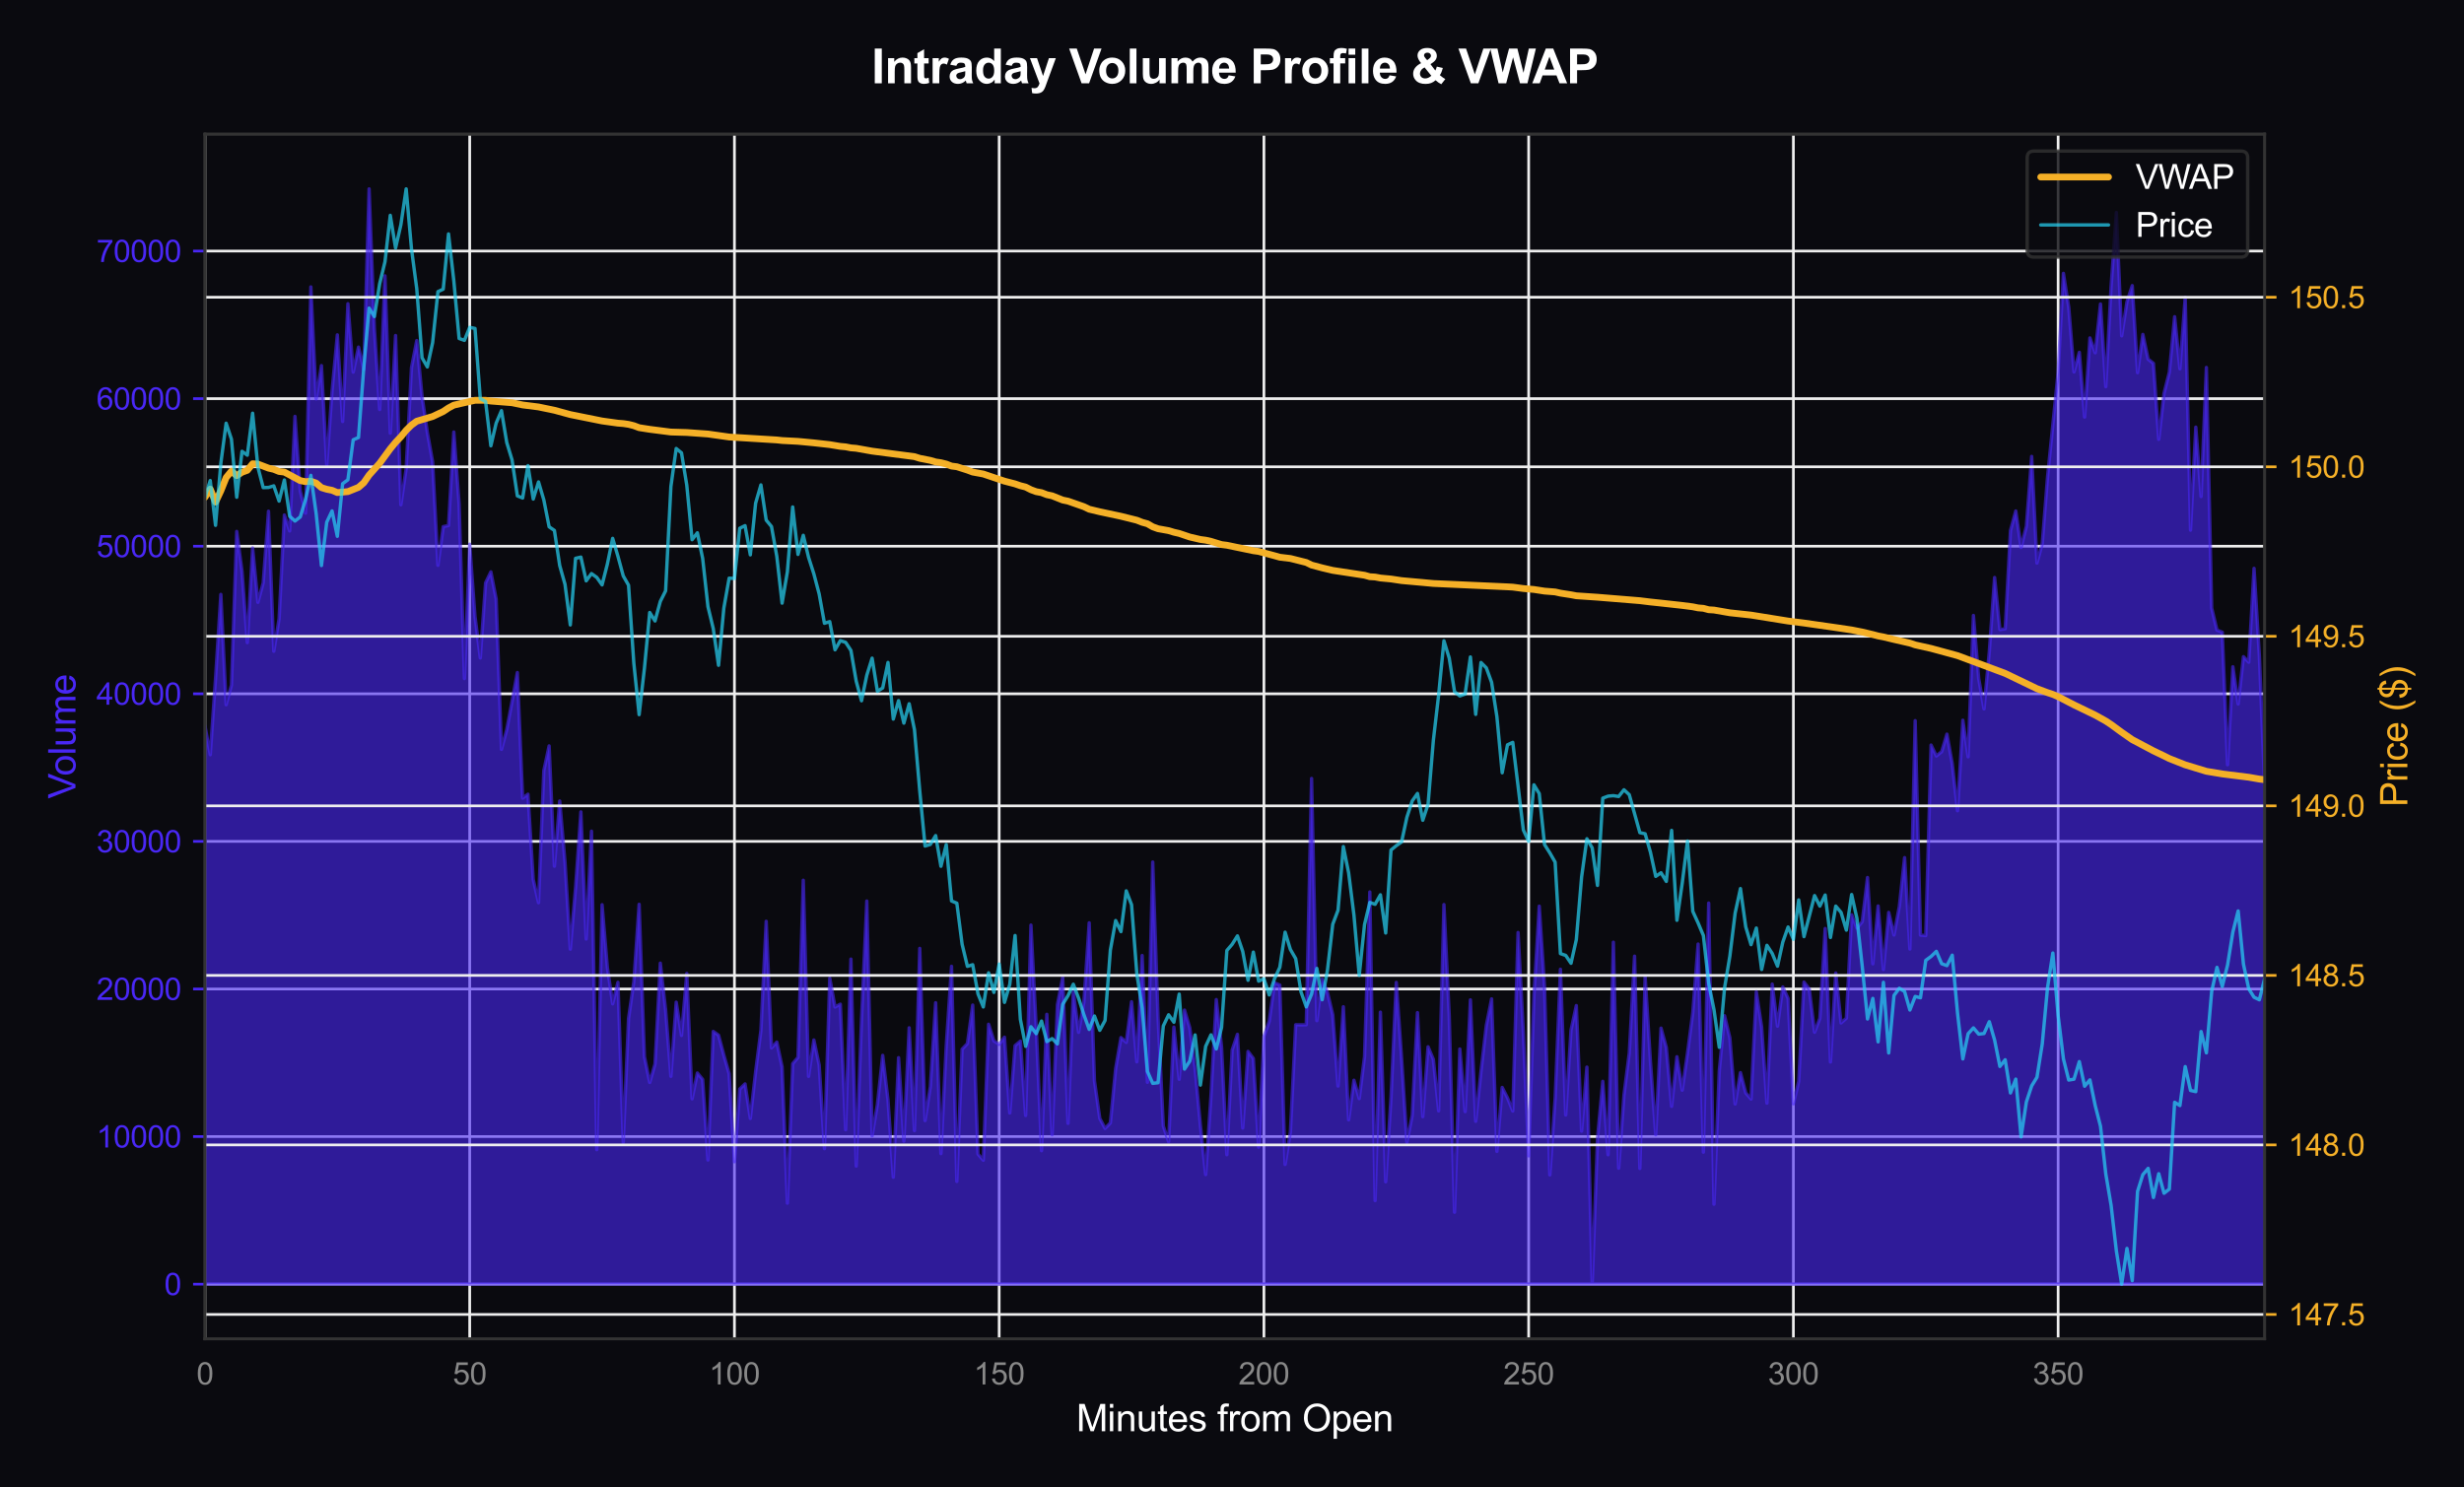 <?xml version="1.0" encoding="utf-8" standalone="no"?>
<!DOCTYPE svg PUBLIC "-//W3C//DTD SVG 1.1//EN"
  "http://www.w3.org/Graphics/SVG/1.1/DTD/svg11.dtd">
<svg xmlns:xlink="http://www.w3.org/1999/xlink" viewBox="0 0 727.138 439.023" xmlns="http://www.w3.org/2000/svg" version="1.1">
 <defs>
  <style type="text/css">*{stroke-linejoin: round; stroke-linecap: butt}</style>
 </defs>
 <g id="figure_1">
  <g id="patch_1">
   <path d="M 0 439.023 
L 727.138 439.023 
L 727.138 0 
L 0 0 
z
" style="fill: #0a0a0f"/>
  </g>
  <g id="axes_1">
   <g id="patch_2">
    <path d="M 60.484 395.192 
L 668.304 395.192 
L 668.304 39.592 
L 60.484 39.592 
z
" style="fill: #0a0a0f"/>
   </g>
   <g id="matplotlib.axis_1">
    <g id="xtick_1">
     <g id="line2d_1">
      <path d="M 60.484 395.192 
L 60.484 39.592 
" clip-path="url(#p304ad0186f)" style="fill: none; stroke: #eeeeee; stroke-width: 0.8; stroke-linecap: round"/>
     </g>
     <g id="text_1">
      <!-- 0 -->
      <g style="fill: #888888" transform="translate(57.982 408.634) scale(0.09 -0.09)">
       <defs>
        <path id="ArialMT-30" d="M 266 2259 
Q 266 3072 433 3567 
Q 600 4063 929 4331 
Q 1259 4600 1759 4600 
Q 2128 4600 2406 4451 
Q 2684 4303 2865 4023 
Q 3047 3744 3150 3342 
Q 3253 2941 3253 2259 
Q 3253 1453 3087 958 
Q 2922 463 2592 192 
Q 2263 -78 1759 -78 
Q 1097 -78 719 397 
Q 266 969 266 2259 
z
M 844 2259 
Q 844 1131 1108 757 
Q 1372 384 1759 384 
Q 2147 384 2411 759 
Q 2675 1134 2675 2259 
Q 2675 3391 2411 3762 
Q 2147 4134 1753 4134 
Q 1366 4134 1134 3806 
Q 844 3388 844 2259 
z
" transform="scale(0.016)"/>
       </defs>
       <use xlink:href="#ArialMT-30"/>
      </g>
     </g>
    </g>
    <g id="xtick_2">
     <g id="line2d_2">
      <path d="M 138.61 395.192 
L 138.61 39.592 
" clip-path="url(#p304ad0186f)" style="fill: none; stroke: #eeeeee; stroke-width: 0.8; stroke-linecap: round"/>
     </g>
     <g id="text_2">
      <!-- 50 -->
      <g style="fill: #888888" transform="translate(133.605 408.634) scale(0.09 -0.09)">
       <defs>
        <path id="ArialMT-35" d="M 266 1200 
L 856 1250 
Q 922 819 1161 601 
Q 1400 384 1738 384 
Q 2144 384 2425 690 
Q 2706 997 2706 1503 
Q 2706 1984 2436 2262 
Q 2166 2541 1728 2541 
Q 1456 2541 1237 2417 
Q 1019 2294 894 2097 
L 366 2166 
L 809 4519 
L 3088 4519 
L 3088 3981 
L 1259 3981 
L 1013 2750 
Q 1425 3038 1878 3038 
Q 2478 3038 2890 2622 
Q 3303 2206 3303 1553 
Q 3303 931 2941 478 
Q 2500 -78 1738 -78 
Q 1113 -78 717 272 
Q 322 622 266 1200 
z
" transform="scale(0.016)"/>
       </defs>
       <use xlink:href="#ArialMT-35"/>
       <use xlink:href="#ArialMT-30" transform="translate(55.615 0)"/>
      </g>
     </g>
    </g>
    <g id="xtick_3">
     <g id="line2d_3">
      <path d="M 216.736 395.192 
L 216.736 39.592 
" clip-path="url(#p304ad0186f)" style="fill: none; stroke: #eeeeee; stroke-width: 0.8; stroke-linecap: round"/>
     </g>
     <g id="text_3">
      <!-- 100 -->
      <g style="fill: #888888" transform="translate(209.229 408.634) scale(0.09 -0.09)">
       <defs>
        <path id="ArialMT-31" d="M 2384 0 
L 1822 0 
L 1822 3584 
Q 1619 3391 1289 3197 
Q 959 3003 697 2906 
L 697 3450 
Q 1169 3672 1522 3987 
Q 1875 4303 2022 4600 
L 2384 4600 
L 2384 0 
z
" transform="scale(0.016)"/>
       </defs>
       <use xlink:href="#ArialMT-31"/>
       <use xlink:href="#ArialMT-30" transform="translate(55.615 0)"/>
       <use xlink:href="#ArialMT-30" transform="translate(111.23 0)"/>
      </g>
     </g>
    </g>
    <g id="xtick_4">
     <g id="line2d_4">
      <path d="M 294.862 395.192 
L 294.862 39.592 
" clip-path="url(#p304ad0186f)" style="fill: none; stroke: #eeeeee; stroke-width: 0.8; stroke-linecap: round"/>
     </g>
     <g id="text_4">
      <!-- 150 -->
      <g style="fill: #888888" transform="translate(287.355 408.634) scale(0.09 -0.09)">
       <use xlink:href="#ArialMT-31"/>
       <use xlink:href="#ArialMT-35" transform="translate(55.615 0)"/>
       <use xlink:href="#ArialMT-30" transform="translate(111.23 0)"/>
      </g>
     </g>
    </g>
    <g id="xtick_5">
     <g id="line2d_5">
      <path d="M 372.988 395.192 
L 372.988 39.592 
" clip-path="url(#p304ad0186f)" style="fill: none; stroke: #eeeeee; stroke-width: 0.8; stroke-linecap: round"/>
     </g>
     <g id="text_5">
      <!-- 200 -->
      <g style="fill: #888888" transform="translate(365.481 408.634) scale(0.09 -0.09)">
       <defs>
        <path id="ArialMT-32" d="M 3222 541 
L 3222 0 
L 194 0 
Q 188 203 259 391 
Q 375 700 629 1000 
Q 884 1300 1366 1694 
Q 2113 2306 2375 2664 
Q 2638 3022 2638 3341 
Q 2638 3675 2398 3904 
Q 2159 4134 1775 4134 
Q 1369 4134 1125 3890 
Q 881 3647 878 3216 
L 300 3275 
Q 359 3922 746 4261 
Q 1134 4600 1788 4600 
Q 2447 4600 2831 4234 
Q 3216 3869 3216 3328 
Q 3216 3053 3103 2787 
Q 2991 2522 2730 2228 
Q 2469 1934 1863 1422 
Q 1356 997 1212 845 
Q 1069 694 975 541 
L 3222 541 
z
" transform="scale(0.016)"/>
       </defs>
       <use xlink:href="#ArialMT-32"/>
       <use xlink:href="#ArialMT-30" transform="translate(55.615 0)"/>
       <use xlink:href="#ArialMT-30" transform="translate(111.23 0)"/>
      </g>
     </g>
    </g>
    <g id="xtick_6">
     <g id="line2d_6">
      <path d="M 451.114 395.192 
L 451.114 39.592 
" clip-path="url(#p304ad0186f)" style="fill: none; stroke: #eeeeee; stroke-width: 0.8; stroke-linecap: round"/>
     </g>
     <g id="text_6">
      <!-- 250 -->
      <g style="fill: #888888" transform="translate(443.607 408.634) scale(0.09 -0.09)">
       <use xlink:href="#ArialMT-32"/>
       <use xlink:href="#ArialMT-35" transform="translate(55.615 0)"/>
       <use xlink:href="#ArialMT-30" transform="translate(111.23 0)"/>
      </g>
     </g>
    </g>
    <g id="xtick_7">
     <g id="line2d_7">
      <path d="M 529.24 395.192 
L 529.24 39.592 
" clip-path="url(#p304ad0186f)" style="fill: none; stroke: #eeeeee; stroke-width: 0.8; stroke-linecap: round"/>
     </g>
     <g id="text_7">
      <!-- 300 -->
      <g style="fill: #888888" transform="translate(521.733 408.634) scale(0.09 -0.09)">
       <defs>
        <path id="ArialMT-33" d="M 269 1209 
L 831 1284 
Q 928 806 1161 595 
Q 1394 384 1728 384 
Q 2125 384 2398 659 
Q 2672 934 2672 1341 
Q 2672 1728 2419 1979 
Q 2166 2231 1775 2231 
Q 1616 2231 1378 2169 
L 1441 2663 
Q 1497 2656 1531 2656 
Q 1891 2656 2178 2843 
Q 2466 3031 2466 3422 
Q 2466 3731 2256 3934 
Q 2047 4138 1716 4138 
Q 1388 4138 1169 3931 
Q 950 3725 888 3313 
L 325 3413 
Q 428 3978 793 4289 
Q 1159 4600 1703 4600 
Q 2078 4600 2393 4439 
Q 2709 4278 2876 4000 
Q 3044 3722 3044 3409 
Q 3044 3113 2884 2869 
Q 2725 2625 2413 2481 
Q 2819 2388 3044 2092 
Q 3269 1797 3269 1353 
Q 3269 753 2831 336 
Q 2394 -81 1725 -81 
Q 1122 -81 723 278 
Q 325 638 269 1209 
z
" transform="scale(0.016)"/>
       </defs>
       <use xlink:href="#ArialMT-33"/>
       <use xlink:href="#ArialMT-30" transform="translate(55.615 0)"/>
       <use xlink:href="#ArialMT-30" transform="translate(111.23 0)"/>
      </g>
     </g>
    </g>
    <g id="xtick_8">
     <g id="line2d_8">
      <path d="M 607.366 395.192 
L 607.366 39.592 
" clip-path="url(#p304ad0186f)" style="fill: none; stroke: #eeeeee; stroke-width: 0.8; stroke-linecap: round"/>
     </g>
     <g id="text_8">
      <!-- 350 -->
      <g style="fill: #888888" transform="translate(599.859 408.634) scale(0.09 -0.09)">
       <use xlink:href="#ArialMT-33"/>
       <use xlink:href="#ArialMT-35" transform="translate(55.615 0)"/>
       <use xlink:href="#ArialMT-30" transform="translate(111.23 0)"/>
      </g>
     </g>
    </g>
    <g id="text_9">
     <!-- Minutes from Open -->
     <g style="fill: #ffffff" transform="translate(317.629 422.437) scale(0.11 -0.11)">
      <defs>
       <path id="ArialMT-4d" d="M 475 0 
L 475 4581 
L 1388 4581 
L 2472 1338 
Q 2622 884 2691 659 
Q 2769 909 2934 1394 
L 4031 4581 
L 4847 4581 
L 4847 0 
L 4263 0 
L 4263 3834 
L 2931 0 
L 2384 0 
L 1059 3900 
L 1059 0 
L 475 0 
z
" transform="scale(0.016)"/>
       <path id="ArialMT-69" d="M 425 3934 
L 425 4581 
L 988 4581 
L 988 3934 
L 425 3934 
z
M 425 0 
L 425 3319 
L 988 3319 
L 988 0 
L 425 0 
z
" transform="scale(0.016)"/>
       <path id="ArialMT-6e" d="M 422 0 
L 422 3319 
L 928 3319 
L 928 2847 
Q 1294 3394 1984 3394 
Q 2284 3394 2536 3286 
Q 2788 3178 2913 3003 
Q 3038 2828 3088 2588 
Q 3119 2431 3119 2041 
L 3119 0 
L 2556 0 
L 2556 2019 
Q 2556 2363 2490 2533 
Q 2425 2703 2258 2804 
Q 2091 2906 1866 2906 
Q 1506 2906 1245 2678 
Q 984 2450 984 1813 
L 984 0 
L 422 0 
z
" transform="scale(0.016)"/>
       <path id="ArialMT-75" d="M 2597 0 
L 2597 488 
Q 2209 -75 1544 -75 
Q 1250 -75 995 37 
Q 741 150 617 320 
Q 494 491 444 738 
Q 409 903 409 1263 
L 409 3319 
L 972 3319 
L 972 1478 
Q 972 1038 1006 884 
Q 1059 663 1231 536 
Q 1403 409 1656 409 
Q 1909 409 2131 539 
Q 2353 669 2445 892 
Q 2538 1116 2538 1541 
L 2538 3319 
L 3100 3319 
L 3100 0 
L 2597 0 
z
" transform="scale(0.016)"/>
       <path id="ArialMT-74" d="M 1650 503 
L 1731 6 
Q 1494 -44 1306 -44 
Q 1000 -44 831 53 
Q 663 150 594 308 
Q 525 466 525 972 
L 525 2881 
L 113 2881 
L 113 3319 
L 525 3319 
L 525 4141 
L 1084 4478 
L 1084 3319 
L 1650 3319 
L 1650 2881 
L 1084 2881 
L 1084 941 
Q 1084 700 1114 631 
Q 1144 563 1211 522 
Q 1278 481 1403 481 
Q 1497 481 1650 503 
z
" transform="scale(0.016)"/>
       <path id="ArialMT-65" d="M 2694 1069 
L 3275 997 
Q 3138 488 2766 206 
Q 2394 -75 1816 -75 
Q 1088 -75 661 373 
Q 234 822 234 1631 
Q 234 2469 665 2931 
Q 1097 3394 1784 3394 
Q 2450 3394 2872 2941 
Q 3294 2488 3294 1666 
Q 3294 1616 3291 1516 
L 816 1516 
Q 847 969 1125 678 
Q 1403 388 1819 388 
Q 2128 388 2347 550 
Q 2566 713 2694 1069 
z
M 847 1978 
L 2700 1978 
Q 2663 2397 2488 2606 
Q 2219 2931 1791 2931 
Q 1403 2931 1139 2672 
Q 875 2413 847 1978 
z
" transform="scale(0.016)"/>
       <path id="ArialMT-73" d="M 197 991 
L 753 1078 
Q 800 744 1014 566 
Q 1228 388 1613 388 
Q 2000 388 2187 545 
Q 2375 703 2375 916 
Q 2375 1106 2209 1216 
Q 2094 1291 1634 1406 
Q 1016 1563 777 1677 
Q 538 1791 414 1992 
Q 291 2194 291 2438 
Q 291 2659 392 2848 
Q 494 3038 669 3163 
Q 800 3259 1026 3326 
Q 1253 3394 1513 3394 
Q 1903 3394 2198 3281 
Q 2494 3169 2634 2976 
Q 2775 2784 2828 2463 
L 2278 2388 
Q 2241 2644 2061 2787 
Q 1881 2931 1553 2931 
Q 1166 2931 1000 2803 
Q 834 2675 834 2503 
Q 834 2394 903 2306 
Q 972 2216 1119 2156 
Q 1203 2125 1616 2013 
Q 2213 1853 2448 1751 
Q 2684 1650 2818 1456 
Q 2953 1263 2953 975 
Q 2953 694 2789 445 
Q 2625 197 2315 61 
Q 2006 -75 1616 -75 
Q 969 -75 630 194 
Q 291 463 197 991 
z
" transform="scale(0.016)"/>
       <path id="ArialMT-20" transform="scale(0.016)"/>
       <path id="ArialMT-66" d="M 556 0 
L 556 2881 
L 59 2881 
L 59 3319 
L 556 3319 
L 556 3672 
Q 556 4006 616 4169 
Q 697 4388 901 4523 
Q 1106 4659 1475 4659 
Q 1713 4659 2000 4603 
L 1916 4113 
Q 1741 4144 1584 4144 
Q 1328 4144 1222 4034 
Q 1116 3925 1116 3625 
L 1116 3319 
L 1763 3319 
L 1763 2881 
L 1116 2881 
L 1116 0 
L 556 0 
z
" transform="scale(0.016)"/>
       <path id="ArialMT-72" d="M 416 0 
L 416 3319 
L 922 3319 
L 922 2816 
Q 1116 3169 1280 3281 
Q 1444 3394 1641 3394 
Q 1925 3394 2219 3213 
L 2025 2691 
Q 1819 2813 1613 2813 
Q 1428 2813 1281 2702 
Q 1134 2591 1072 2394 
Q 978 2094 978 1738 
L 978 0 
L 416 0 
z
" transform="scale(0.016)"/>
       <path id="ArialMT-6f" d="M 213 1659 
Q 213 2581 725 3025 
Q 1153 3394 1769 3394 
Q 2453 3394 2887 2945 
Q 3322 2497 3322 1706 
Q 3322 1066 3130 698 
Q 2938 331 2570 128 
Q 2203 -75 1769 -75 
Q 1072 -75 642 372 
Q 213 819 213 1659 
z
M 791 1659 
Q 791 1022 1069 705 
Q 1347 388 1769 388 
Q 2188 388 2466 706 
Q 2744 1025 2744 1678 
Q 2744 2294 2464 2611 
Q 2184 2928 1769 2928 
Q 1347 2928 1069 2612 
Q 791 2297 791 1659 
z
" transform="scale(0.016)"/>
       <path id="ArialMT-6d" d="M 422 0 
L 422 3319 
L 925 3319 
L 925 2853 
Q 1081 3097 1340 3245 
Q 1600 3394 1931 3394 
Q 2300 3394 2536 3241 
Q 2772 3088 2869 2813 
Q 3263 3394 3894 3394 
Q 4388 3394 4653 3120 
Q 4919 2847 4919 2278 
L 4919 0 
L 4359 0 
L 4359 2091 
Q 4359 2428 4304 2576 
Q 4250 2725 4106 2815 
Q 3963 2906 3769 2906 
Q 3419 2906 3187 2673 
Q 2956 2441 2956 1928 
L 2956 0 
L 2394 0 
L 2394 2156 
Q 2394 2531 2256 2718 
Q 2119 2906 1806 2906 
Q 1569 2906 1367 2781 
Q 1166 2656 1075 2415 
Q 984 2175 984 1722 
L 984 0 
L 422 0 
z
" transform="scale(0.016)"/>
       <path id="ArialMT-4f" d="M 309 2231 
Q 309 3372 921 4017 
Q 1534 4663 2503 4663 
Q 3138 4663 3647 4359 
Q 4156 4056 4423 3514 
Q 4691 2972 4691 2284 
Q 4691 1588 4409 1038 
Q 4128 488 3612 205 
Q 3097 -78 2500 -78 
Q 1853 -78 1343 234 
Q 834 547 571 1087 
Q 309 1628 309 2231 
z
M 934 2222 
Q 934 1394 1379 917 
Q 1825 441 2497 441 
Q 3181 441 3623 922 
Q 4066 1403 4066 2288 
Q 4066 2847 3877 3264 
Q 3688 3681 3323 3911 
Q 2959 4141 2506 4141 
Q 1863 4141 1398 3698 
Q 934 3256 934 2222 
z
" transform="scale(0.016)"/>
       <path id="ArialMT-70" d="M 422 -1272 
L 422 3319 
L 934 3319 
L 934 2888 
Q 1116 3141 1344 3267 
Q 1572 3394 1897 3394 
Q 2322 3394 2647 3175 
Q 2972 2956 3137 2557 
Q 3303 2159 3303 1684 
Q 3303 1175 3120 767 
Q 2938 359 2589 142 
Q 2241 -75 1856 -75 
Q 1575 -75 1351 44 
Q 1128 163 984 344 
L 984 -1272 
L 422 -1272 
z
M 931 1641 
Q 931 1000 1190 694 
Q 1450 388 1819 388 
Q 2194 388 2461 705 
Q 2728 1022 2728 1688 
Q 2728 2322 2467 2637 
Q 2206 2953 1844 2953 
Q 1484 2953 1207 2617 
Q 931 2281 931 1641 
z
" transform="scale(0.016)"/>
      </defs>
      <use xlink:href="#ArialMT-4d"/>
      <use xlink:href="#ArialMT-69" transform="translate(83.301 0)"/>
      <use xlink:href="#ArialMT-6e" transform="translate(105.518 0)"/>
      <use xlink:href="#ArialMT-75" transform="translate(161.133 0)"/>
      <use xlink:href="#ArialMT-74" transform="translate(216.748 0)"/>
      <use xlink:href="#ArialMT-65" transform="translate(244.531 0)"/>
      <use xlink:href="#ArialMT-73" transform="translate(300.146 0)"/>
      <use xlink:href="#ArialMT-20" transform="translate(350.146 0)"/>
      <use xlink:href="#ArialMT-66" transform="translate(377.93 0)"/>
      <use xlink:href="#ArialMT-72" transform="translate(405.713 0)"/>
      <use xlink:href="#ArialMT-6f" transform="translate(439.014 0)"/>
      <use xlink:href="#ArialMT-6d" transform="translate(494.629 0)"/>
      <use xlink:href="#ArialMT-20" transform="translate(577.93 0)"/>
      <use xlink:href="#ArialMT-4f" transform="translate(605.713 0)"/>
      <use xlink:href="#ArialMT-70" transform="translate(683.496 0)"/>
      <use xlink:href="#ArialMT-65" transform="translate(739.111 0)"/>
      <use xlink:href="#ArialMT-6e" transform="translate(794.727 0)"/>
     </g>
    </g>
   </g>
   <g id="matplotlib.axis_2">
    <g id="ytick_1">
     <g id="line2d_9">
      <path d="M 60.484 379.028 
L 668.304 379.028 
" clip-path="url(#p304ad0186f)" style="fill: none; stroke: #eeeeee; stroke-width: 0.8; stroke-linecap: round"/>
     </g>
     <g id="line2d_10">
      <defs>
       <path id="mb206e71d40" d="M 0 0 
L -3.5 0 
" style="stroke: #4927f5; stroke-width: 0.8"/>
      </defs>
      <g>
       <use xlink:href="#mb206e71d40" x="60.484" y="379.028" style="fill: #4927f5; stroke: #4927f5; stroke-width: 0.8"/>
      </g>
     </g>
     <g id="text_10">
      <!-- 0 -->
      <g style="fill: #4927f5" transform="translate(48.479 382.249) scale(0.09 -0.09)">
       <use xlink:href="#ArialMT-30"/>
      </g>
     </g>
    </g>
    <g id="ytick_2">
     <g id="line2d_11">
      <path d="M 60.484 335.467 
L 668.304 335.467 
" clip-path="url(#p304ad0186f)" style="fill: none; stroke: #eeeeee; stroke-width: 0.8; stroke-linecap: round"/>
     </g>
     <g id="line2d_12">
      <g>
       <use xlink:href="#mb206e71d40" x="60.484" y="335.467" style="fill: #4927f5; stroke: #4927f5; stroke-width: 0.8"/>
      </g>
     </g>
     <g id="text_11">
      <!-- 10000 -->
      <g style="fill: #4927f5" transform="translate(28.46 338.688) scale(0.09 -0.09)">
       <use xlink:href="#ArialMT-31"/>
       <use xlink:href="#ArialMT-30" transform="translate(55.615 0)"/>
       <use xlink:href="#ArialMT-30" transform="translate(111.23 0)"/>
       <use xlink:href="#ArialMT-30" transform="translate(166.846 0)"/>
       <use xlink:href="#ArialMT-30" transform="translate(222.461 0)"/>
      </g>
     </g>
    </g>
    <g id="ytick_3">
     <g id="line2d_13">
      <path d="M 60.484 291.906 
L 668.304 291.906 
" clip-path="url(#p304ad0186f)" style="fill: none; stroke: #eeeeee; stroke-width: 0.8; stroke-linecap: round"/>
     </g>
     <g id="line2d_14">
      <g>
       <use xlink:href="#mb206e71d40" x="60.484" y="291.906" style="fill: #4927f5; stroke: #4927f5; stroke-width: 0.8"/>
      </g>
     </g>
     <g id="text_12">
      <!-- 20000 -->
      <g style="fill: #4927f5" transform="translate(28.46 295.127) scale(0.09 -0.09)">
       <use xlink:href="#ArialMT-32"/>
       <use xlink:href="#ArialMT-30" transform="translate(55.615 0)"/>
       <use xlink:href="#ArialMT-30" transform="translate(111.23 0)"/>
       <use xlink:href="#ArialMT-30" transform="translate(166.846 0)"/>
       <use xlink:href="#ArialMT-30" transform="translate(222.461 0)"/>
      </g>
     </g>
    </g>
    <g id="ytick_4">
     <g id="line2d_15">
      <path d="M 60.484 248.345 
L 668.304 248.345 
" clip-path="url(#p304ad0186f)" style="fill: none; stroke: #eeeeee; stroke-width: 0.8; stroke-linecap: round"/>
     </g>
     <g id="line2d_16">
      <g>
       <use xlink:href="#mb206e71d40" x="60.484" y="248.345" style="fill: #4927f5; stroke: #4927f5; stroke-width: 0.8"/>
      </g>
     </g>
     <g id="text_13">
      <!-- 30000 -->
      <g style="fill: #4927f5" transform="translate(28.46 251.566) scale(0.09 -0.09)">
       <use xlink:href="#ArialMT-33"/>
       <use xlink:href="#ArialMT-30" transform="translate(55.615 0)"/>
       <use xlink:href="#ArialMT-30" transform="translate(111.23 0)"/>
       <use xlink:href="#ArialMT-30" transform="translate(166.846 0)"/>
       <use xlink:href="#ArialMT-30" transform="translate(222.461 0)"/>
      </g>
     </g>
    </g>
    <g id="ytick_5">
     <g id="line2d_17">
      <path d="M 60.484 204.784 
L 668.304 204.784 
" clip-path="url(#p304ad0186f)" style="fill: none; stroke: #eeeeee; stroke-width: 0.8; stroke-linecap: round"/>
     </g>
     <g id="line2d_18">
      <g>
       <use xlink:href="#mb206e71d40" x="60.484" y="204.784" style="fill: #4927f5; stroke: #4927f5; stroke-width: 0.8"/>
      </g>
     </g>
     <g id="text_14">
      <!-- 40000 -->
      <g style="fill: #4927f5" transform="translate(28.46 208.005) scale(0.09 -0.09)">
       <defs>
        <path id="ArialMT-34" d="M 2069 0 
L 2069 1097 
L 81 1097 
L 81 1613 
L 2172 4581 
L 2631 4581 
L 2631 1613 
L 3250 1613 
L 3250 1097 
L 2631 1097 
L 2631 0 
L 2069 0 
z
M 2069 1613 
L 2069 3678 
L 634 1613 
L 2069 1613 
z
" transform="scale(0.016)"/>
       </defs>
       <use xlink:href="#ArialMT-34"/>
       <use xlink:href="#ArialMT-30" transform="translate(55.615 0)"/>
       <use xlink:href="#ArialMT-30" transform="translate(111.23 0)"/>
       <use xlink:href="#ArialMT-30" transform="translate(166.846 0)"/>
       <use xlink:href="#ArialMT-30" transform="translate(222.461 0)"/>
      </g>
     </g>
    </g>
    <g id="ytick_6">
     <g id="line2d_19">
      <path d="M 60.484 161.223 
L 668.304 161.223 
" clip-path="url(#p304ad0186f)" style="fill: none; stroke: #eeeeee; stroke-width: 0.8; stroke-linecap: round"/>
     </g>
     <g id="line2d_20">
      <g>
       <use xlink:href="#mb206e71d40" x="60.484" y="161.223" style="fill: #4927f5; stroke: #4927f5; stroke-width: 0.8"/>
      </g>
     </g>
     <g id="text_15">
      <!-- 50000 -->
      <g style="fill: #4927f5" transform="translate(28.46 164.444) scale(0.09 -0.09)">
       <use xlink:href="#ArialMT-35"/>
       <use xlink:href="#ArialMT-30" transform="translate(55.615 0)"/>
       <use xlink:href="#ArialMT-30" transform="translate(111.23 0)"/>
       <use xlink:href="#ArialMT-30" transform="translate(166.846 0)"/>
       <use xlink:href="#ArialMT-30" transform="translate(222.461 0)"/>
      </g>
     </g>
    </g>
    <g id="ytick_7">
     <g id="line2d_21">
      <path d="M 60.484 117.662 
L 668.304 117.662 
" clip-path="url(#p304ad0186f)" style="fill: none; stroke: #eeeeee; stroke-width: 0.8; stroke-linecap: round"/>
     </g>
     <g id="line2d_22">
      <g>
       <use xlink:href="#mb206e71d40" x="60.484" y="117.662" style="fill: #4927f5; stroke: #4927f5; stroke-width: 0.8"/>
      </g>
     </g>
     <g id="text_16">
      <!-- 60000 -->
      <g style="fill: #4927f5" transform="translate(28.46 120.883) scale(0.09 -0.09)">
       <defs>
        <path id="ArialMT-36" d="M 3184 3459 
L 2625 3416 
Q 2550 3747 2413 3897 
Q 2184 4138 1850 4138 
Q 1581 4138 1378 3988 
Q 1113 3794 959 3422 
Q 806 3050 800 2363 
Q 1003 2672 1297 2822 
Q 1591 2972 1913 2972 
Q 2475 2972 2870 2558 
Q 3266 2144 3266 1488 
Q 3266 1056 3080 686 
Q 2894 316 2569 119 
Q 2244 -78 1831 -78 
Q 1128 -78 684 439 
Q 241 956 241 2144 
Q 241 3472 731 4075 
Q 1159 4600 1884 4600 
Q 2425 4600 2770 4297 
Q 3116 3994 3184 3459 
z
M 888 1484 
Q 888 1194 1011 928 
Q 1134 663 1356 523 
Q 1578 384 1822 384 
Q 2178 384 2434 671 
Q 2691 959 2691 1453 
Q 2691 1928 2437 2201 
Q 2184 2475 1800 2475 
Q 1419 2475 1153 2201 
Q 888 1928 888 1484 
z
" transform="scale(0.016)"/>
       </defs>
       <use xlink:href="#ArialMT-36"/>
       <use xlink:href="#ArialMT-30" transform="translate(55.615 0)"/>
       <use xlink:href="#ArialMT-30" transform="translate(111.23 0)"/>
       <use xlink:href="#ArialMT-30" transform="translate(166.846 0)"/>
       <use xlink:href="#ArialMT-30" transform="translate(222.461 0)"/>
      </g>
     </g>
    </g>
    <g id="ytick_8">
     <g id="line2d_23">
      <path d="M 60.484 74.101 
L 668.304 74.101 
" clip-path="url(#p304ad0186f)" style="fill: none; stroke: #eeeeee; stroke-width: 0.8; stroke-linecap: round"/>
     </g>
     <g id="line2d_24">
      <g>
       <use xlink:href="#mb206e71d40" x="60.484" y="74.101" style="fill: #4927f5; stroke: #4927f5; stroke-width: 0.8"/>
      </g>
     </g>
     <g id="text_17">
      <!-- 70000 -->
      <g style="fill: #4927f5" transform="translate(28.46 77.322) scale(0.09 -0.09)">
       <defs>
        <path id="ArialMT-37" d="M 303 3981 
L 303 4522 
L 3269 4522 
L 3269 4084 
Q 2831 3619 2401 2847 
Q 1972 2075 1738 1259 
Q 1569 684 1522 0 
L 944 0 
Q 953 541 1156 1306 
Q 1359 2072 1739 2783 
Q 2119 3494 2547 3981 
L 303 3981 
z
" transform="scale(0.016)"/>
       </defs>
       <use xlink:href="#ArialMT-37"/>
       <use xlink:href="#ArialMT-30" transform="translate(55.615 0)"/>
       <use xlink:href="#ArialMT-30" transform="translate(111.23 0)"/>
       <use xlink:href="#ArialMT-30" transform="translate(166.846 0)"/>
       <use xlink:href="#ArialMT-30" transform="translate(222.461 0)"/>
      </g>
     </g>
    </g>
    <g id="text_18">
     <!-- Volume -->
     <g style="fill: #4927f5" transform="translate(22.274 235.737) rotate(-90) scale(0.11 -0.11)">
      <defs>
       <path id="ArialMT-56" d="M 1803 0 
L 28 4581 
L 684 4581 
L 1875 1253 
Q 2019 853 2116 503 
Q 2222 878 2363 1253 
L 3600 4581 
L 4219 4581 
L 2425 0 
L 1803 0 
z
" transform="scale(0.016)"/>
       <path id="ArialMT-6c" d="M 409 0 
L 409 4581 
L 972 4581 
L 972 0 
L 409 0 
z
" transform="scale(0.016)"/>
      </defs>
      <use xlink:href="#ArialMT-56"/>
      <use xlink:href="#ArialMT-6f" transform="translate(61.199 0)"/>
      <use xlink:href="#ArialMT-6c" transform="translate(116.814 0)"/>
      <use xlink:href="#ArialMT-75" transform="translate(139.031 0)"/>
      <use xlink:href="#ArialMT-6d" transform="translate(194.646 0)"/>
      <use xlink:href="#ArialMT-65" transform="translate(277.947 0)"/>
     </g>
    </g>
   </g>
   <g id="FillBetweenPolyCollection_1">
    <defs>
     <path id="m9030d1499d" d="M 60.484 -224.708 
L 60.484 -59.995 
L 62.047 -59.995 
L 63.609 -59.995 
L 65.172 -59.995 
L 66.734 -59.995 
L 68.297 -59.995 
L 69.859 -59.995 
L 71.422 -59.995 
L 72.984 -59.995 
L 74.547 -59.995 
L 76.109 -59.995 
L 77.672 -59.995 
L 79.234 -59.995 
L 80.797 -59.995 
L 82.359 -59.995 
L 83.922 -59.995 
L 85.484 -59.995 
L 87.047 -59.995 
L 88.609 -59.995 
L 90.172 -59.995 
L 91.734 -59.995 
L 93.297 -59.995 
L 94.859 -59.995 
L 96.422 -59.995 
L 97.985 -59.995 
L 99.547 -59.995 
L 101.11 -59.995 
L 102.672 -59.995 
L 104.235 -59.995 
L 105.797 -59.995 
L 107.36 -59.995 
L 108.922 -59.995 
L 110.485 -59.995 
L 112.047 -59.995 
L 113.61 -59.995 
L 115.172 -59.995 
L 116.735 -59.995 
L 118.297 -59.995 
L 119.86 -59.995 
L 121.422 -59.995 
L 122.985 -59.995 
L 124.547 -59.995 
L 126.11 -59.995 
L 127.672 -59.995 
L 129.235 -59.995 
L 130.797 -59.995 
L 132.36 -59.995 
L 133.922 -59.995 
L 135.485 -59.995 
L 137.048 -59.995 
L 138.61 -59.995 
L 140.173 -59.995 
L 141.735 -59.995 
L 143.298 -59.995 
L 144.86 -59.995 
L 146.423 -59.995 
L 147.985 -59.995 
L 149.548 -59.995 
L 151.11 -59.995 
L 152.673 -59.995 
L 154.235 -59.995 
L 155.798 -59.995 
L 157.36 -59.995 
L 158.923 -59.995 
L 160.485 -59.995 
L 162.048 -59.995 
L 163.61 -59.995 
L 165.173 -59.995 
L 166.735 -59.995 
L 168.298 -59.995 
L 169.86 -59.995 
L 171.423 -59.995 
L 172.985 -59.995 
L 174.548 -59.995 
L 176.11 -59.995 
L 177.673 -59.995 
L 179.236 -59.995 
L 180.798 -59.995 
L 182.361 -59.995 
L 183.923 -59.995 
L 185.486 -59.995 
L 187.048 -59.995 
L 188.611 -59.995 
L 190.173 -59.995 
L 191.736 -59.995 
L 193.298 -59.995 
L 194.861 -59.995 
L 196.423 -59.995 
L 197.986 -59.995 
L 199.548 -59.995 
L 201.111 -59.995 
L 202.673 -59.995 
L 204.236 -59.995 
L 205.798 -59.995 
L 207.361 -59.995 
L 208.923 -59.995 
L 210.486 -59.995 
L 212.048 -59.995 
L 213.611 -59.995 
L 215.173 -59.995 
L 216.736 -59.995 
L 218.299 -59.995 
L 219.861 -59.995 
L 221.424 -59.995 
L 222.986 -59.995 
L 224.549 -59.995 
L 226.111 -59.995 
L 227.674 -59.995 
L 229.236 -59.995 
L 230.799 -59.995 
L 232.361 -59.995 
L 233.924 -59.995 
L 235.486 -59.995 
L 237.049 -59.995 
L 238.611 -59.995 
L 240.174 -59.995 
L 241.736 -59.995 
L 243.299 -59.995 
L 244.861 -59.995 
L 246.424 -59.995 
L 247.986 -59.995 
L 249.549 -59.995 
L 251.111 -59.995 
L 252.674 -59.995 
L 254.236 -59.995 
L 255.799 -59.995 
L 257.361 -59.995 
L 258.924 -59.995 
L 260.487 -59.995 
L 262.049 -59.995 
L 263.612 -59.995 
L 265.174 -59.995 
L 266.737 -59.995 
L 268.299 -59.995 
L 269.862 -59.995 
L 271.424 -59.995 
L 272.987 -59.995 
L 274.549 -59.995 
L 276.112 -59.995 
L 277.674 -59.995 
L 279.237 -59.995 
L 280.799 -59.995 
L 282.362 -59.995 
L 283.924 -59.995 
L 285.487 -59.995 
L 287.049 -59.995 
L 288.612 -59.995 
L 290.174 -59.995 
L 291.737 -59.995 
L 293.299 -59.995 
L 294.862 -59.995 
L 296.424 -59.995 
L 297.987 -59.995 
L 299.55 -59.995 
L 301.112 -59.995 
L 302.675 -59.995 
L 304.237 -59.995 
L 305.8 -59.995 
L 307.362 -59.995 
L 308.925 -59.995 
L 310.487 -59.995 
L 312.05 -59.995 
L 313.612 -59.995 
L 315.175 -59.995 
L 316.737 -59.995 
L 318.3 -59.995 
L 319.862 -59.995 
L 321.425 -59.995 
L 322.987 -59.995 
L 324.55 -59.995 
L 326.112 -59.995 
L 327.675 -59.995 
L 329.237 -59.995 
L 330.8 -59.995 
L 332.362 -59.995 
L 333.925 -59.995 
L 335.487 -59.995 
L 337.05 -59.995 
L 338.612 -59.995 
L 340.175 -59.995 
L 341.738 -59.995 
L 343.3 -59.995 
L 344.863 -59.995 
L 346.425 -59.995 
L 347.988 -59.995 
L 349.55 -59.995 
L 351.113 -59.995 
L 352.675 -59.995 
L 354.238 -59.995 
L 355.8 -59.995 
L 357.363 -59.995 
L 358.925 -59.995 
L 360.488 -59.995 
L 362.05 -59.995 
L 363.613 -59.995 
L 365.175 -59.995 
L 366.738 -59.995 
L 368.3 -59.995 
L 369.863 -59.995 
L 371.425 -59.995 
L 372.988 -59.995 
L 374.55 -59.995 
L 376.113 -59.995 
L 377.675 -59.995 
L 379.238 -59.995 
L 380.801 -59.995 
L 382.363 -59.995 
L 383.926 -59.995 
L 385.488 -59.995 
L 387.051 -59.995 
L 388.613 -59.995 
L 390.176 -59.995 
L 391.738 -59.995 
L 393.301 -59.995 
L 394.863 -59.995 
L 396.426 -59.995 
L 397.988 -59.995 
L 399.551 -59.995 
L 401.113 -59.995 
L 402.676 -59.995 
L 404.238 -59.995 
L 405.801 -59.995 
L 407.363 -59.995 
L 408.926 -59.995 
L 410.488 -59.995 
L 412.051 -59.995 
L 413.613 -59.995 
L 415.176 -59.995 
L 416.738 -59.995 
L 418.301 -59.995 
L 419.863 -59.995 
L 421.426 -59.995 
L 422.989 -59.995 
L 424.551 -59.995 
L 426.114 -59.995 
L 427.676 -59.995 
L 429.239 -59.995 
L 430.801 -59.995 
L 432.364 -59.995 
L 433.926 -59.995 
L 435.489 -59.995 
L 437.051 -59.995 
L 438.614 -59.995 
L 440.176 -59.995 
L 441.739 -59.995 
L 443.301 -59.995 
L 444.864 -59.995 
L 446.426 -59.995 
L 447.989 -59.995 
L 449.551 -59.995 
L 451.114 -59.995 
L 452.676 -59.995 
L 454.239 -59.995 
L 455.801 -59.995 
L 457.364 -59.995 
L 458.926 -59.995 
L 460.489 -59.995 
L 462.052 -59.995 
L 463.614 -59.995 
L 465.177 -59.995 
L 466.739 -59.995 
L 468.302 -59.995 
L 469.864 -59.995 
L 471.427 -59.995 
L 472.989 -59.995 
L 474.552 -59.995 
L 476.114 -59.995 
L 477.677 -59.995 
L 479.239 -59.995 
L 480.802 -59.995 
L 482.364 -59.995 
L 483.927 -59.995 
L 485.489 -59.995 
L 487.052 -59.995 
L 488.614 -59.995 
L 490.177 -59.995 
L 491.739 -59.995 
L 493.302 -59.995 
L 494.864 -59.995 
L 496.427 -59.995 
L 497.989 -59.995 
L 499.552 -59.995 
L 501.115 -59.995 
L 502.677 -59.995 
L 504.24 -59.995 
L 505.802 -59.995 
L 507.365 -59.995 
L 508.927 -59.995 
L 510.49 -59.995 
L 512.052 -59.995 
L 513.615 -59.995 
L 515.177 -59.995 
L 516.74 -59.995 
L 518.302 -59.995 
L 519.865 -59.995 
L 521.427 -59.995 
L 522.99 -59.995 
L 524.552 -59.995 
L 526.115 -59.995 
L 527.677 -59.995 
L 529.24 -59.995 
L 530.802 -59.995 
L 532.365 -59.995 
L 533.927 -59.995 
L 535.49 -59.995 
L 537.052 -59.995 
L 538.615 -59.995 
L 540.177 -59.995 
L 541.74 -59.995 
L 543.303 -59.995 
L 544.865 -59.995 
L 546.428 -59.995 
L 547.99 -59.995 
L 549.553 -59.995 
L 551.115 -59.995 
L 552.678 -59.995 
L 554.24 -59.995 
L 555.803 -59.995 
L 557.365 -59.995 
L 558.928 -59.995 
L 560.49 -59.995 
L 562.053 -59.995 
L 563.615 -59.995 
L 565.178 -59.995 
L 566.74 -59.995 
L 568.303 -59.995 
L 569.865 -59.995 
L 571.428 -59.995 
L 572.99 -59.995 
L 574.553 -59.995 
L 576.115 -59.995 
L 577.678 -59.995 
L 579.24 -59.995 
L 580.803 -59.995 
L 582.366 -59.995 
L 583.928 -59.995 
L 585.491 -59.995 
L 587.053 -59.995 
L 588.616 -59.995 
L 590.178 -59.995 
L 591.741 -59.995 
L 593.303 -59.995 
L 594.866 -59.995 
L 596.428 -59.995 
L 597.991 -59.995 
L 599.553 -59.995 
L 601.116 -59.995 
L 602.678 -59.995 
L 604.241 -59.995 
L 605.803 -59.995 
L 607.366 -59.995 
L 608.928 -59.995 
L 610.491 -59.995 
L 612.053 -59.995 
L 613.616 -59.995 
L 615.178 -59.995 
L 616.741 -59.995 
L 618.303 -59.995 
L 619.866 -59.995 
L 621.428 -59.995 
L 622.991 -59.995 
L 624.554 -59.995 
L 626.116 -59.995 
L 627.679 -59.995 
L 629.241 -59.995 
L 630.804 -59.995 
L 632.366 -59.995 
L 633.929 -59.995 
L 635.491 -59.995 
L 637.054 -59.995 
L 638.616 -59.995 
L 640.179 -59.995 
L 641.741 -59.995 
L 643.304 -59.995 
L 644.866 -59.995 
L 646.429 -59.995 
L 647.991 -59.995 
L 649.554 -59.995 
L 651.116 -59.995 
L 652.679 -59.995 
L 654.241 -59.995 
L 655.804 -59.995 
L 657.366 -59.995 
L 658.929 -59.995 
L 660.491 -59.995 
L 662.054 -59.995 
L 663.617 -59.995 
L 665.179 -59.995 
L 666.742 -59.995 
L 668.304 -59.995 
L 668.304 -206.706 
L 668.304 -206.706 
L 666.742 -245.482 
L 665.179 -271.268 
L 663.617 -243.567 
L 662.054 -245.195 
L 660.491 -231.24 
L 658.929 -242.215 
L 657.366 -213.313 
L 655.804 -252.416 
L 654.241 -253.046 
L 652.679 -259.537 
L 651.116 -330.56 
L 649.554 -292.469 
L 647.991 -312.949 
L 646.429 -282.545 
L 644.866 -351.273 
L 643.304 -330.169 
L 641.741 -345.538 
L 640.179 -329.166 
L 638.616 -322.949 
L 637.054 -309.359 
L 635.491 -331.767 
L 633.929 -333.001 
L 632.366 -340.321 
L 630.804 -329.026 
L 629.241 -354.717 
L 627.679 -349.94 
L 626.116 -339.904 
L 624.554 -376.308 
L 622.991 -354.454 
L 621.428 -324.907 
L 619.866 -349.302 
L 618.303 -334.903 
L 616.741 -339.282 
L 615.178 -315.929 
L 613.616 -335.026 
L 612.053 -329.243 
L 610.491 -348.319 
L 608.928 -358.329 
L 607.366 -329.187 
L 605.803 -313.671 
L 604.241 -298.284 
L 602.678 -278.62 
L 601.116 -272.835 
L 599.553 -304.312 
L 597.991 -283.69 
L 596.428 -277.434 
L 594.866 -288.2 
L 593.303 -282.45 
L 591.741 -253.428 
L 590.178 -253.193 
L 588.616 -268.567 
L 587.053 -246.666 
L 585.491 -229.795 
L 583.928 -238.717 
L 582.366 -257.361 
L 580.803 -215.655 
L 579.24 -226.433 
L 577.678 -199.729 
L 576.115 -213.623 
L 574.553 -222.335 
L 572.99 -217.156 
L 571.428 -215.883 
L 569.865 -219.114 
L 568.303 -162.873 
L 566.74 -163.022 
L 565.178 -226.311 
L 563.615 -158.914 
L 562.053 -185.889 
L 560.49 -171.424 
L 558.928 -163.055 
L 557.365 -169.72 
L 555.803 -152.86 
L 554.24 -171.615 
L 552.678 -154.543 
L 551.115 -180.019 
L 549.553 -166.973 
L 547.99 -165.065 
L 546.428 -169.008 
L 544.865 -138.474 
L 543.303 -137.094 
L 541.74 -151.832 
L 540.177 -125.578 
L 538.615 -164.959 
L 537.052 -138.468 
L 535.49 -134.347 
L 533.927 -147.085 
L 532.365 -149.149 
L 530.802 -119.839 
L 529.24 -113.232 
L 527.677 -144.323 
L 526.115 -147.704 
L 524.552 -136.145 
L 522.99 -148.555 
L 521.427 -113.43 
L 519.865 -135.907 
L 518.302 -146.288 
L 516.74 -114.638 
L 515.177 -116.463 
L 513.615 -122.426 
L 512.052 -113.183 
L 510.49 -132.678 
L 508.927 -139.207 
L 507.365 -122.943 
L 505.802 -83.605 
L 504.24 -172.471 
L 502.677 -98.956 
L 501.115 -160.377 
L 499.552 -140.183 
L 497.989 -128.171 
L 496.427 -117.253 
L 494.864 -127.119 
L 493.302 -112.486 
L 491.739 -129.86 
L 490.177 -135.56 
L 488.614 -104.093 
L 487.052 -125.672 
L 485.489 -150.765 
L 483.927 -94.142 
L 482.364 -156.795 
L 480.802 -128.24 
L 479.239 -115.798 
L 477.677 -94.226 
L 476.114 -160.923 
L 474.552 -98.186 
L 472.989 -119.857 
L 471.427 -103.043 
L 469.864 -59.995 
L 468.302 -124.052 
L 466.739 -105.158 
L 465.177 -142.217 
L 463.614 -135.01 
L 462.052 -109.929 
L 460.489 -152.935 
L 458.926 -114.793 
L 457.364 -92.247 
L 455.801 -147.827 
L 454.239 -171.56 
L 452.676 -145.33 
L 451.114 -97.875 
L 449.551 -134.158 
L 447.989 -163.79 
L 446.426 -111.108 
L 444.864 -114.993 
L 443.301 -118.052 
L 441.739 -99.194 
L 440.176 -144.194 
L 438.614 -136.336 
L 437.051 -122.838 
L 435.489 -108.075 
L 433.926 -143.903 
L 432.364 -110.923 
L 430.801 -129.398 
L 429.239 -81.228 
L 427.676 -139.144 
L 426.114 -172.033 
L 424.551 -111.145 
L 422.989 -126.329 
L 421.426 -130.051 
L 419.863 -109.429 
L 418.301 -140.139 
L 416.738 -109.757 
L 415.176 -101.863 
L 413.613 -126.737 
L 412.051 -149.055 
L 410.488 -115.058 
L 408.926 -90.211 
L 407.363 -140.284 
L 405.801 -84.667 
L 404.238 -175.751 
L 402.676 -127.12 
L 401.113 -114.765 
L 399.551 -120.179 
L 397.988 -108.504 
L 396.426 -141.868 
L 394.863 -118.47 
L 393.301 -139.524 
L 391.738 -146.115 
L 390.176 -150.07 
L 388.613 -137.771 
L 387.051 -209.251 
L 385.488 -136.555 
L 383.926 -136.527 
L 382.363 -136.555 
L 380.801 -104.91 
L 379.238 -95.33 
L 377.675 -148.289 
L 376.113 -148.926 
L 374.55 -137.551 
L 372.988 -133.13 
L 371.425 -100.442 
L 369.863 -126.605 
L 368.3 -128.685 
L 366.738 -106.086 
L 365.175 -133.729 
L 363.613 -129.109 
L 362.05 -98.204 
L 360.488 -130 
L 358.925 -143.99 
L 357.363 -115.611 
L 355.8 -92.343 
L 354.238 -106.893 
L 352.675 -123.751 
L 351.113 -135.644 
L 349.55 -140.888 
L 347.988 -120.47 
L 346.425 -135.845 
L 344.863 -102.012 
L 343.3 -106.667 
L 341.738 -138.964 
L 340.175 -184.583 
L 338.612 -119.572 
L 337.05 -156.996 
L 335.487 -125.62 
L 333.925 -143.353 
L 332.362 -131.363 
L 330.8 -132.767 
L 329.237 -123.657 
L 327.675 -107.568 
L 326.112 -105.963 
L 324.55 -108.92 
L 322.987 -119.992 
L 321.425 -166.65 
L 319.862 -143.242 
L 318.3 -134.327 
L 316.737 -146.32 
L 315.175 -107.462 
L 313.612 -150.572 
L 312.05 -142.48 
L 310.487 -104.108 
L 308.925 -139.637 
L 307.362 -99.39 
L 305.8 -135.657 
L 304.237 -165.974 
L 302.675 -109.778 
L 301.112 -131.72 
L 299.55 -130.395 
L 297.987 -110.526 
L 296.424 -132.883 
L 294.862 -130.793 
L 293.299 -131.805 
L 291.737 -136.705 
L 290.174 -96.577 
L 288.612 -98.396 
L 287.049 -142.366 
L 285.487 -130.998 
L 283.924 -129.359 
L 282.362 -90.326 
L 280.799 -153.808 
L 279.237 -130.292 
L 277.674 -98.529 
L 276.112 -143.057 
L 274.549 -118.324 
L 272.987 -108.28 
L 271.424 -159.099 
L 269.862 -105.316 
L 268.299 -135.657 
L 266.737 -102.206 
L 265.174 -126.838 
L 263.612 -91.572 
L 262.049 -114.383 
L 260.487 -127.522 
L 258.924 -113.02 
L 257.361 -103.784 
L 255.799 -173.072 
L 254.236 -138.151 
L 252.674 -94.842 
L 251.111 -155.936 
L 249.549 -105.585 
L 247.986 -142.632 
L 246.424 -141.793 
L 244.861 -150.322 
L 243.299 -99.995 
L 241.736 -124.714 
L 240.174 -132.063 
L 238.611 -121.335 
L 237.049 -179.209 
L 235.486 -126.91 
L 233.924 -125.067 
L 232.361 -83.907 
L 230.799 -124.14 
L 229.236 -131.443 
L 227.674 -129.719 
L 226.111 -167.094 
L 224.549 -134.923 
L 222.986 -122.736 
L 221.424 -108.919 
L 219.861 -119.093 
L 218.299 -117.584 
L 216.736 -96.131 
L 215.173 -122.091 
L 213.611 -127.586 
L 212.048 -133.469 
L 210.486 -134.581 
L 208.923 -96.646 
L 207.361 -120.421 
L 205.798 -122.315 
L 204.236 -114.708 
L 202.673 -151.707 
L 201.111 -133.402 
L 199.548 -143.219 
L 197.986 -121.334 
L 196.423 -140.951 
L 194.861 -154.74 
L 193.298 -124.984 
L 191.736 -119.521 
L 190.173 -127.175 
L 188.611 -172.105 
L 187.048 -149.276 
L 185.486 -138.431 
L 183.923 -101.786 
L 182.361 -149.085 
L 180.798 -142.742 
L 179.236 -153.481 
L 177.673 -171.987 
L 176.11 -99.702 
L 174.548 -193.697 
L 172.985 -161.879 
L 171.423 -199.389 
L 169.86 -177.182 
L 168.298 -158.875 
L 166.735 -184.612 
L 165.173 -202.595 
L 163.61 -183.365 
L 162.048 -218.858 
L 160.485 -211.587 
L 158.923 -172.586 
L 157.36 -179.466 
L 155.798 -204.606 
L 154.235 -203.453 
L 152.673 -240.519 
L 151.11 -231.997 
L 149.548 -223.669 
L 147.985 -217.844 
L 146.423 -262.203 
L 144.86 -270.23 
L 143.298 -266.989 
L 141.735 -244.829 
L 140.173 -257.084 
L 138.61 -278.395 
L 137.048 -238.743 
L 135.485 -290.349 
L 133.922 -311.5 
L 132.36 -283.916 
L 130.797 -283.579 
L 129.235 -272.172 
L 127.672 -302.717 
L 126.11 -311.413 
L 124.547 -322.052 
L 122.985 -338.499 
L 121.422 -330.483 
L 119.86 -300.711 
L 118.297 -290.044 
L 116.735 -339.99 
L 115.172 -311.174 
L 113.61 -357.6 
L 112.047 -318.153 
L 110.485 -341.979 
L 108.922 -383.268 
L 107.36 -330.037 
L 105.797 -336.571 
L 104.235 -329.19 
L 102.672 -349.373 
L 101.11 -314.616 
L 99.547 -340.18 
L 97.985 -323.584 
L 96.422 -301.695 
L 94.859 -331.11 
L 93.297 -321.278 
L 91.734 -354.338 
L 90.172 -287.559 
L 88.609 -294.154 
L 87.047 -316.12 
L 85.484 -282.315 
L 83.922 -287.011 
L 82.359 -256.379 
L 80.797 -246.803 
L 79.234 -288.135 
L 77.672 -266.999 
L 76.109 -261.243 
L 74.547 -277.288 
L 72.984 -249.348 
L 71.422 -270.381 
L 69.859 -282.17 
L 68.297 -236.82 
L 66.734 -231.023 
L 65.172 -263.576 
L 63.609 -238.888 
L 62.047 -216.26 
L 60.484 -224.708 
z
" style="stroke: #4927f5; stroke-opacity: 0.6"/>
    </defs>
    <g clip-path="url(#p304ad0186f)">
     <use xlink:href="#m9030d1499d" x="0" y="439.023" style="fill: #4927f5; fill-opacity: 0.6; stroke: #4927f5; stroke-opacity: 0.6"/>
    </g>
   </g>
   <g id="patch_3">
    <path d="M 60.484 395.192 
L 60.484 39.592 
" style="fill: none; stroke: #333333; stroke-width: 0.8; stroke-linejoin: miter; stroke-linecap: square"/>
   </g>
   <g id="patch_4">
    <path d="M 668.304 395.192 
L 668.304 39.592 
" style="fill: none; stroke: #333333; stroke-width: 0.8; stroke-linejoin: miter; stroke-linecap: square"/>
   </g>
   <g id="patch_5">
    <path d="M 60.484 395.192 
L 668.304 395.192 
" style="fill: none; stroke: #333333; stroke-width: 0.8; stroke-linejoin: miter; stroke-linecap: square"/>
   </g>
   <g id="patch_6">
    <path d="M 60.484 39.592 
L 668.304 39.592 
" style="fill: none; stroke: #333333; stroke-width: 0.8; stroke-linejoin: miter; stroke-linecap: square"/>
   </g>
   <g id="text_19">
    <!-- Intraday Volume Profile &amp; VWAP -->
    <g style="fill: #ffffff" transform="translate(257.167 24.592) scale(0.14 -0.14)">
     <defs>
      <path id="Arial-BoldMT-49" d="M 438 0 
L 438 4581 
L 1363 4581 
L 1363 0 
L 438 0 
z
" transform="scale(0.016)"/>
      <path id="Arial-BoldMT-6e" d="M 3478 0 
L 2600 0 
L 2600 1694 
Q 2600 2231 2544 2389 
Q 2488 2547 2361 2634 
Q 2234 2722 2056 2722 
Q 1828 2722 1647 2597 
Q 1466 2472 1398 2265 
Q 1331 2059 1331 1503 
L 1331 0 
L 453 0 
L 453 3319 
L 1269 3319 
L 1269 2831 
Q 1703 3394 2363 3394 
Q 2653 3394 2893 3289 
Q 3134 3184 3257 3021 
Q 3381 2859 3429 2653 
Q 3478 2447 3478 2063 
L 3478 0 
z
" transform="scale(0.016)"/>
      <path id="Arial-BoldMT-74" d="M 1981 3319 
L 1981 2619 
L 1381 2619 
L 1381 1281 
Q 1381 875 1398 808 
Q 1416 741 1477 697 
Q 1538 653 1625 653 
Q 1747 653 1978 738 
L 2053 56 
Q 1747 -75 1359 -75 
Q 1122 -75 931 4 
Q 741 84 652 211 
Q 563 338 528 553 
Q 500 706 500 1172 
L 500 2619 
L 97 2619 
L 97 3319 
L 500 3319 
L 500 3978 
L 1381 4491 
L 1381 3319 
L 1981 3319 
z
" transform="scale(0.016)"/>
      <path id="Arial-BoldMT-72" d="M 1300 0 
L 422 0 
L 422 3319 
L 1238 3319 
L 1238 2847 
Q 1447 3181 1614 3287 
Q 1781 3394 1994 3394 
Q 2294 3394 2572 3228 
L 2300 2463 
Q 2078 2606 1888 2606 
Q 1703 2606 1575 2504 
Q 1447 2403 1373 2137 
Q 1300 1872 1300 1025 
L 1300 0 
z
" transform="scale(0.016)"/>
      <path id="Arial-BoldMT-61" d="M 1116 2306 
L 319 2450 
Q 453 2931 781 3162 
Q 1109 3394 1756 3394 
Q 2344 3394 2631 3255 
Q 2919 3116 3036 2902 
Q 3153 2688 3153 2116 
L 3144 1091 
Q 3144 653 3186 445 
Q 3228 238 3344 0 
L 2475 0 
Q 2441 88 2391 259 
Q 2369 338 2359 363 
Q 2134 144 1878 34 
Q 1622 -75 1331 -75 
Q 819 -75 523 203 
Q 228 481 228 906 
Q 228 1188 362 1408 
Q 497 1628 739 1745 
Q 981 1863 1438 1950 
Q 2053 2066 2291 2166 
L 2291 2253 
Q 2291 2506 2166 2614 
Q 2041 2722 1694 2722 
Q 1459 2722 1328 2630 
Q 1197 2538 1116 2306 
z
M 2291 1594 
Q 2122 1538 1756 1459 
Q 1391 1381 1278 1306 
Q 1106 1184 1106 997 
Q 1106 813 1243 678 
Q 1381 544 1594 544 
Q 1831 544 2047 700 
Q 2206 819 2256 991 
Q 2291 1103 2291 1419 
L 2291 1594 
z
" transform="scale(0.016)"/>
      <path id="Arial-BoldMT-64" d="M 3503 0 
L 2688 0 
L 2688 488 
Q 2484 203 2207 64 
Q 1931 -75 1650 -75 
Q 1078 -75 670 386 
Q 263 847 263 1672 
Q 263 2516 659 2955 
Q 1056 3394 1663 3394 
Q 2219 3394 2625 2931 
L 2625 4581 
L 3503 4581 
L 3503 0 
z
M 1159 1731 
Q 1159 1200 1306 963 
Q 1519 619 1900 619 
Q 2203 619 2415 876 
Q 2628 1134 2628 1647 
Q 2628 2219 2422 2470 
Q 2216 2722 1894 2722 
Q 1581 2722 1370 2473 
Q 1159 2225 1159 1731 
z
" transform="scale(0.016)"/>
      <path id="Arial-BoldMT-79" d="M 44 3319 
L 978 3319 
L 1772 963 
L 2547 3319 
L 3456 3319 
L 2284 125 
L 2075 -453 
Q 1959 -744 1854 -897 
Q 1750 -1050 1614 -1145 
Q 1478 -1241 1279 -1294 
Q 1081 -1347 831 -1347 
Q 578 -1347 334 -1294 
L 256 -606 
Q 463 -647 628 -647 
Q 934 -647 1081 -467 
Q 1228 -288 1306 -9 
L 44 3319 
z
" transform="scale(0.016)"/>
      <path id="Arial-BoldMT-20" transform="scale(0.016)"/>
      <path id="Arial-BoldMT-56" d="M 1634 0 
L -3 4581 
L 1000 4581 
L 2159 1191 
L 3281 4581 
L 4263 4581 
L 2622 0 
L 1634 0 
z
" transform="scale(0.016)"/>
      <path id="Arial-BoldMT-6f" d="M 256 1706 
Q 256 2144 472 2553 
Q 688 2963 1083 3178 
Q 1478 3394 1966 3394 
Q 2719 3394 3200 2905 
Q 3681 2416 3681 1669 
Q 3681 916 3195 420 
Q 2709 -75 1972 -75 
Q 1516 -75 1102 131 
Q 688 338 472 736 
Q 256 1134 256 1706 
z
M 1156 1659 
Q 1156 1166 1390 903 
Q 1625 641 1969 641 
Q 2313 641 2545 903 
Q 2778 1166 2778 1666 
Q 2778 2153 2545 2415 
Q 2313 2678 1969 2678 
Q 1625 2678 1390 2415 
Q 1156 2153 1156 1659 
z
" transform="scale(0.016)"/>
      <path id="Arial-BoldMT-6c" d="M 459 0 
L 459 4581 
L 1338 4581 
L 1338 0 
L 459 0 
z
" transform="scale(0.016)"/>
      <path id="Arial-BoldMT-75" d="M 2644 0 
L 2644 497 
Q 2463 231 2167 78 
Q 1872 -75 1544 -75 
Q 1209 -75 943 72 
Q 678 219 559 484 
Q 441 750 441 1219 
L 441 3319 
L 1319 3319 
L 1319 1794 
Q 1319 1094 1367 936 
Q 1416 778 1544 686 
Q 1672 594 1869 594 
Q 2094 594 2272 717 
Q 2450 841 2515 1023 
Q 2581 1206 2581 1919 
L 2581 3319 
L 3459 3319 
L 3459 0 
L 2644 0 
z
" transform="scale(0.016)"/>
      <path id="Arial-BoldMT-6d" d="M 394 3319 
L 1203 3319 
L 1203 2866 
Q 1638 3394 2238 3394 
Q 2556 3394 2790 3262 
Q 3025 3131 3175 2866 
Q 3394 3131 3647 3262 
Q 3900 3394 4188 3394 
Q 4553 3394 4806 3245 
Q 5059 3097 5184 2809 
Q 5275 2597 5275 2122 
L 5275 0 
L 4397 0 
L 4397 1897 
Q 4397 2391 4306 2534 
Q 4184 2722 3931 2722 
Q 3747 2722 3584 2609 
Q 3422 2497 3350 2280 
Q 3278 2063 3278 1594 
L 3278 0 
L 2400 0 
L 2400 1819 
Q 2400 2303 2353 2443 
Q 2306 2584 2207 2653 
Q 2109 2722 1941 2722 
Q 1738 2722 1575 2612 
Q 1413 2503 1342 2297 
Q 1272 2091 1272 1613 
L 1272 0 
L 394 0 
L 394 3319 
z
" transform="scale(0.016)"/>
      <path id="Arial-BoldMT-65" d="M 2381 1056 
L 3256 909 
Q 3088 428 2723 176 
Q 2359 -75 1813 -75 
Q 947 -75 531 491 
Q 203 944 203 1634 
Q 203 2459 634 2926 
Q 1066 3394 1725 3394 
Q 2466 3394 2894 2905 
Q 3322 2416 3303 1406 
L 1103 1406 
Q 1113 1016 1316 798 
Q 1519 581 1822 581 
Q 2028 581 2168 693 
Q 2309 806 2381 1056 
z
M 2431 1944 
Q 2422 2325 2234 2523 
Q 2047 2722 1778 2722 
Q 1491 2722 1303 2513 
Q 1116 2303 1119 1944 
L 2431 1944 
z
" transform="scale(0.016)"/>
      <path id="Arial-BoldMT-50" d="M 466 0 
L 466 4581 
L 1950 4581 
Q 2794 4581 3050 4513 
Q 3444 4409 3709 4064 
Q 3975 3719 3975 3172 
Q 3975 2750 3822 2462 
Q 3669 2175 3433 2011 
Q 3197 1847 2953 1794 
Q 2622 1728 1994 1728 
L 1391 1728 
L 1391 0 
L 466 0 
z
M 1391 3806 
L 1391 2506 
L 1897 2506 
Q 2444 2506 2628 2578 
Q 2813 2650 2917 2803 
Q 3022 2956 3022 3159 
Q 3022 3409 2875 3571 
Q 2728 3734 2503 3775 
Q 2338 3806 1838 3806 
L 1391 3806 
z
" transform="scale(0.016)"/>
      <path id="Arial-BoldMT-66" d="M 75 3319 
L 563 3319 
L 563 3569 
Q 563 3988 652 4194 
Q 741 4400 980 4529 
Q 1219 4659 1584 4659 
Q 1959 4659 2319 4547 
L 2200 3934 
Q 1991 3984 1797 3984 
Q 1606 3984 1523 3895 
Q 1441 3806 1441 3553 
L 1441 3319 
L 2097 3319 
L 2097 2628 
L 1441 2628 
L 1441 0 
L 563 0 
L 563 2628 
L 75 2628 
L 75 3319 
z
" transform="scale(0.016)"/>
      <path id="Arial-BoldMT-69" d="M 459 3769 
L 459 4581 
L 1338 4581 
L 1338 3769 
L 459 3769 
z
M 459 0 
L 459 3319 
L 1338 3319 
L 1338 0 
L 459 0 
z
" transform="scale(0.016)"/>
      <path id="Arial-BoldMT-26" d="M 4519 559 
L 3988 -119 
Q 3597 72 3238 406 
Q 2959 156 2646 37 
Q 2334 -81 1903 -81 
Q 1047 -81 616 400 
Q 281 772 281 1256 
Q 281 1697 543 2048 
Q 806 2400 1328 2659 
Q 1094 2938 975 3189 
Q 856 3441 856 3666 
Q 856 4081 1189 4370 
Q 1522 4659 2138 4659 
Q 2731 4659 3065 4356 
Q 3400 4053 3400 3616 
Q 3400 3338 3234 3088 
Q 3069 2838 2566 2522 
L 3203 1681 
Q 3316 1881 3397 2203 
L 4191 2022 
Q 4072 1600 3984 1404 
Q 3897 1209 3797 1078 
Q 3944 941 4176 777 
Q 4409 613 4519 559 
z
M 2128 3050 
L 2366 3231 
Q 2628 3434 2628 3634 
Q 2628 3803 2501 3922 
Q 2375 4041 2159 4041 
Q 1950 4041 1831 3936 
Q 1713 3831 1713 3694 
Q 1713 3531 1913 3300 
L 2128 3050 
z
M 1784 2097 
Q 1481 1944 1331 1728 
Q 1181 1513 1181 1288 
Q 1181 1003 1367 823 
Q 1553 644 1866 644 
Q 2072 644 2262 725 
Q 2453 806 2678 994 
L 1784 2097 
z
" transform="scale(0.016)"/>
      <path id="Arial-BoldMT-57" d="M 1116 0 
L 22 4581 
L 969 4581 
L 1659 1434 
L 2497 4581 
L 3597 4581 
L 4400 1381 
L 5103 4581 
L 6034 4581 
L 4922 0 
L 3941 0 
L 3028 3425 
L 2119 0 
L 1116 0 
z
" transform="scale(0.016)"/>
      <path id="Arial-BoldMT-41" d="M 4597 0 
L 3591 0 
L 3191 1041 
L 1359 1041 
L 981 0 
L 0 0 
L 1784 4581 
L 2763 4581 
L 4597 0 
z
M 2894 1813 
L 2263 3513 
L 1644 1813 
L 2894 1813 
z
" transform="scale(0.016)"/>
     </defs>
     <use xlink:href="#Arial-BoldMT-49"/>
     <use xlink:href="#Arial-BoldMT-6e" transform="translate(27.783 0)"/>
     <use xlink:href="#Arial-BoldMT-74" transform="translate(88.867 0)"/>
     <use xlink:href="#Arial-BoldMT-72" transform="translate(122.168 0)"/>
     <use xlink:href="#Arial-BoldMT-61" transform="translate(161.084 0)"/>
     <use xlink:href="#Arial-BoldMT-64" transform="translate(216.699 0)"/>
     <use xlink:href="#Arial-BoldMT-61" transform="translate(277.783 0)"/>
     <use xlink:href="#Arial-BoldMT-79" transform="translate(333.398 0)"/>
     <use xlink:href="#Arial-BoldMT-20" transform="translate(389.014 0)"/>
     <use xlink:href="#Arial-BoldMT-56" transform="translate(416.797 0)"/>
     <use xlink:href="#Arial-BoldMT-6f" transform="translate(476.121 0)"/>
     <use xlink:href="#Arial-BoldMT-6c" transform="translate(537.205 0)"/>
     <use xlink:href="#Arial-BoldMT-75" transform="translate(564.988 0)"/>
     <use xlink:href="#Arial-BoldMT-6d" transform="translate(626.072 0)"/>
     <use xlink:href="#Arial-BoldMT-65" transform="translate(714.988 0)"/>
     <use xlink:href="#Arial-BoldMT-20" transform="translate(770.604 0)"/>
     <use xlink:href="#Arial-BoldMT-50" transform="translate(798.387 0)"/>
     <use xlink:href="#Arial-BoldMT-72" transform="translate(865.086 0)"/>
     <use xlink:href="#Arial-BoldMT-6f" transform="translate(904.002 0)"/>
     <use xlink:href="#Arial-BoldMT-66" transform="translate(965.086 0)"/>
     <use xlink:href="#Arial-BoldMT-69" transform="translate(998.387 0)"/>
     <use xlink:href="#Arial-BoldMT-6c" transform="translate(1026.17 0)"/>
     <use xlink:href="#Arial-BoldMT-65" transform="translate(1053.953 0)"/>
     <use xlink:href="#Arial-BoldMT-20" transform="translate(1109.568 0)"/>
     <use xlink:href="#Arial-BoldMT-26" transform="translate(1137.352 0)"/>
     <use xlink:href="#Arial-BoldMT-20" transform="translate(1209.568 0)"/>
     <use xlink:href="#Arial-BoldMT-56" transform="translate(1237.352 0)"/>
     <use xlink:href="#Arial-BoldMT-57" transform="translate(1304.051 0)"/>
     <use xlink:href="#Arial-BoldMT-41" transform="translate(1392.936 0)"/>
     <use xlink:href="#Arial-BoldMT-50" transform="translate(1465.152 0)"/>
    </g>
   </g>
  </g>
  <g id="axes_2">
   <g id="matplotlib.axis_3">
    <g id="ytick_9">
     <g id="line2d_25">
      <path d="M 60.484 387.97 
L 668.304 387.97 
" clip-path="url(#p304ad0186f)" style="fill: none; stroke: #eeeeee; stroke-width: 0.8; stroke-linecap: round"/>
     </g>
     <g id="line2d_26">
      <defs>
       <path id="m1c27debf68" d="M 0 0 
L 3.5 0 
" style="stroke: #f5b027; stroke-width: 0.8"/>
      </defs>
      <g>
       <use xlink:href="#m1c27debf68" x="668.304" y="387.97" style="fill: #f5b027; stroke: #f5b027; stroke-width: 0.8"/>
      </g>
     </g>
     <g id="text_20">
      <!-- 147.5 -->
      <g style="fill: #f5b027" transform="translate(675.304 391.191) scale(0.09 -0.09)">
       <defs>
        <path id="ArialMT-2e" d="M 581 0 
L 581 641 
L 1222 641 
L 1222 0 
L 581 0 
z
" transform="scale(0.016)"/>
       </defs>
       <use xlink:href="#ArialMT-31"/>
       <use xlink:href="#ArialMT-34" transform="translate(55.615 0)"/>
       <use xlink:href="#ArialMT-37" transform="translate(111.23 0)"/>
       <use xlink:href="#ArialMT-2e" transform="translate(166.846 0)"/>
       <use xlink:href="#ArialMT-35" transform="translate(194.629 0)"/>
      </g>
     </g>
    </g>
    <g id="ytick_10">
     <g id="line2d_27">
      <path d="M 60.484 337.93 
L 668.304 337.93 
" clip-path="url(#p304ad0186f)" style="fill: none; stroke: #eeeeee; stroke-width: 0.8; stroke-linecap: round"/>
     </g>
     <g id="line2d_28">
      <g>
       <use xlink:href="#m1c27debf68" x="668.304" y="337.93" style="fill: #f5b027; stroke: #f5b027; stroke-width: 0.8"/>
      </g>
     </g>
     <g id="text_21">
      <!-- 148.0 -->
      <g style="fill: #f5b027" transform="translate(675.304 341.151) scale(0.09 -0.09)">
       <defs>
        <path id="ArialMT-38" d="M 1131 2484 
Q 781 2613 612 2850 
Q 444 3088 444 3419 
Q 444 3919 803 4259 
Q 1163 4600 1759 4600 
Q 2359 4600 2725 4251 
Q 3091 3903 3091 3403 
Q 3091 3084 2923 2848 
Q 2756 2613 2416 2484 
Q 2838 2347 3058 2040 
Q 3278 1734 3278 1309 
Q 3278 722 2862 322 
Q 2447 -78 1769 -78 
Q 1091 -78 675 323 
Q 259 725 259 1325 
Q 259 1772 486 2073 
Q 713 2375 1131 2484 
z
M 1019 3438 
Q 1019 3113 1228 2906 
Q 1438 2700 1772 2700 
Q 2097 2700 2305 2904 
Q 2513 3109 2513 3406 
Q 2513 3716 2298 3927 
Q 2084 4138 1766 4138 
Q 1444 4138 1231 3931 
Q 1019 3725 1019 3438 
z
M 838 1322 
Q 838 1081 952 856 
Q 1066 631 1291 507 
Q 1516 384 1775 384 
Q 2178 384 2440 643 
Q 2703 903 2703 1303 
Q 2703 1709 2433 1975 
Q 2163 2241 1756 2241 
Q 1359 2241 1098 1978 
Q 838 1716 838 1322 
z
" transform="scale(0.016)"/>
       </defs>
       <use xlink:href="#ArialMT-31"/>
       <use xlink:href="#ArialMT-34" transform="translate(55.615 0)"/>
       <use xlink:href="#ArialMT-38" transform="translate(111.23 0)"/>
       <use xlink:href="#ArialMT-2e" transform="translate(166.846 0)"/>
       <use xlink:href="#ArialMT-30" transform="translate(194.629 0)"/>
      </g>
     </g>
    </g>
    <g id="ytick_11">
     <g id="line2d_29">
      <path d="M 60.484 287.891 
L 668.304 287.891 
" clip-path="url(#p304ad0186f)" style="fill: none; stroke: #eeeeee; stroke-width: 0.8; stroke-linecap: round"/>
     </g>
     <g id="line2d_30">
      <g>
       <use xlink:href="#m1c27debf68" x="668.304" y="287.891" style="fill: #f5b027; stroke: #f5b027; stroke-width: 0.8"/>
      </g>
     </g>
     <g id="text_22">
      <!-- 148.5 -->
      <g style="fill: #f5b027" transform="translate(675.304 291.112) scale(0.09 -0.09)">
       <use xlink:href="#ArialMT-31"/>
       <use xlink:href="#ArialMT-34" transform="translate(55.615 0)"/>
       <use xlink:href="#ArialMT-38" transform="translate(111.23 0)"/>
       <use xlink:href="#ArialMT-2e" transform="translate(166.846 0)"/>
       <use xlink:href="#ArialMT-35" transform="translate(194.629 0)"/>
      </g>
     </g>
    </g>
    <g id="ytick_12">
     <g id="line2d_31">
      <path d="M 60.484 237.851 
L 668.304 237.851 
" clip-path="url(#p304ad0186f)" style="fill: none; stroke: #eeeeee; stroke-width: 0.8; stroke-linecap: round"/>
     </g>
     <g id="line2d_32">
      <g>
       <use xlink:href="#m1c27debf68" x="668.304" y="237.851" style="fill: #f5b027; stroke: #f5b027; stroke-width: 0.8"/>
      </g>
     </g>
     <g id="text_23">
      <!-- 149.0 -->
      <g style="fill: #f5b027" transform="translate(675.304 241.072) scale(0.09 -0.09)">
       <defs>
        <path id="ArialMT-39" d="M 350 1059 
L 891 1109 
Q 959 728 1153 556 
Q 1347 384 1650 384 
Q 1909 384 2104 503 
Q 2300 622 2425 820 
Q 2550 1019 2634 1356 
Q 2719 1694 2719 2044 
Q 2719 2081 2716 2156 
Q 2547 1888 2255 1720 
Q 1963 1553 1622 1553 
Q 1053 1553 659 1965 
Q 266 2378 266 3053 
Q 266 3750 677 4175 
Q 1088 4600 1706 4600 
Q 2153 4600 2523 4359 
Q 2894 4119 3086 3673 
Q 3278 3228 3278 2384 
Q 3278 1506 3087 986 
Q 2897 466 2520 194 
Q 2144 -78 1638 -78 
Q 1100 -78 759 220 
Q 419 519 350 1059 
z
M 2653 3081 
Q 2653 3566 2395 3850 
Q 2138 4134 1775 4134 
Q 1400 4134 1122 3828 
Q 844 3522 844 3034 
Q 844 2597 1108 2323 
Q 1372 2050 1759 2050 
Q 2150 2050 2401 2323 
Q 2653 2597 2653 3081 
z
" transform="scale(0.016)"/>
       </defs>
       <use xlink:href="#ArialMT-31"/>
       <use xlink:href="#ArialMT-34" transform="translate(55.615 0)"/>
       <use xlink:href="#ArialMT-39" transform="translate(111.23 0)"/>
       <use xlink:href="#ArialMT-2e" transform="translate(166.846 0)"/>
       <use xlink:href="#ArialMT-30" transform="translate(194.629 0)"/>
      </g>
     </g>
    </g>
    <g id="ytick_13">
     <g id="line2d_33">
      <path d="M 60.484 187.812 
L 668.304 187.812 
" clip-path="url(#p304ad0186f)" style="fill: none; stroke: #eeeeee; stroke-width: 0.8; stroke-linecap: round"/>
     </g>
     <g id="line2d_34">
      <g>
       <use xlink:href="#m1c27debf68" x="668.304" y="187.812" style="fill: #f5b027; stroke: #f5b027; stroke-width: 0.8"/>
      </g>
     </g>
     <g id="text_24">
      <!-- 149.5 -->
      <g style="fill: #f5b027" transform="translate(675.304 191.033) scale(0.09 -0.09)">
       <use xlink:href="#ArialMT-31"/>
       <use xlink:href="#ArialMT-34" transform="translate(55.615 0)"/>
       <use xlink:href="#ArialMT-39" transform="translate(111.23 0)"/>
       <use xlink:href="#ArialMT-2e" transform="translate(166.846 0)"/>
       <use xlink:href="#ArialMT-35" transform="translate(194.629 0)"/>
      </g>
     </g>
    </g>
    <g id="ytick_14">
     <g id="line2d_35">
      <path d="M 60.484 137.772 
L 668.304 137.772 
" clip-path="url(#p304ad0186f)" style="fill: none; stroke: #eeeeee; stroke-width: 0.8; stroke-linecap: round"/>
     </g>
     <g id="line2d_36">
      <g>
       <use xlink:href="#m1c27debf68" x="668.304" y="137.772" style="fill: #f5b027; stroke: #f5b027; stroke-width: 0.8"/>
      </g>
     </g>
     <g id="text_25">
      <!-- 150.0 -->
      <g style="fill: #f5b027" transform="translate(675.304 140.993) scale(0.09 -0.09)">
       <use xlink:href="#ArialMT-31"/>
       <use xlink:href="#ArialMT-35" transform="translate(55.615 0)"/>
       <use xlink:href="#ArialMT-30" transform="translate(111.23 0)"/>
       <use xlink:href="#ArialMT-2e" transform="translate(166.846 0)"/>
       <use xlink:href="#ArialMT-30" transform="translate(194.629 0)"/>
      </g>
     </g>
    </g>
    <g id="ytick_15">
     <g id="line2d_37">
      <path d="M 60.484 87.733 
L 668.304 87.733 
" clip-path="url(#p304ad0186f)" style="fill: none; stroke: #eeeeee; stroke-width: 0.8; stroke-linecap: round"/>
     </g>
     <g id="line2d_38">
      <g>
       <use xlink:href="#m1c27debf68" x="668.304" y="87.733" style="fill: #f5b027; stroke: #f5b027; stroke-width: 0.8"/>
      </g>
     </g>
     <g id="text_26">
      <!-- 150.5 -->
      <g style="fill: #f5b027" transform="translate(675.304 90.954) scale(0.09 -0.09)">
       <use xlink:href="#ArialMT-31"/>
       <use xlink:href="#ArialMT-35" transform="translate(55.615 0)"/>
       <use xlink:href="#ArialMT-30" transform="translate(111.23 0)"/>
       <use xlink:href="#ArialMT-2e" transform="translate(166.846 0)"/>
       <use xlink:href="#ArialMT-35" transform="translate(194.629 0)"/>
      </g>
     </g>
    </g>
    <g id="text_27">
     <!-- Price ($) -->
     <g style="fill: #f5b027" transform="translate(710.423 238.171) rotate(-90) scale(0.11 -0.11)">
      <defs>
       <path id="ArialMT-50" d="M 494 0 
L 494 4581 
L 2222 4581 
Q 2678 4581 2919 4538 
Q 3256 4481 3484 4323 
Q 3713 4166 3852 3881 
Q 3991 3597 3991 3256 
Q 3991 2672 3619 2267 
Q 3247 1863 2275 1863 
L 1100 1863 
L 1100 0 
L 494 0 
z
M 1100 2403 
L 2284 2403 
Q 2872 2403 3119 2622 
Q 3366 2841 3366 3238 
Q 3366 3525 3220 3729 
Q 3075 3934 2838 4000 
Q 2684 4041 2272 4041 
L 1100 4041 
L 1100 2403 
z
" transform="scale(0.016)"/>
       <path id="ArialMT-63" d="M 2588 1216 
L 3141 1144 
Q 3050 572 2676 248 
Q 2303 -75 1759 -75 
Q 1078 -75 664 370 
Q 250 816 250 1647 
Q 250 2184 428 2587 
Q 606 2991 970 3192 
Q 1334 3394 1763 3394 
Q 2303 3394 2647 3120 
Q 2991 2847 3088 2344 
L 2541 2259 
Q 2463 2594 2264 2762 
Q 2066 2931 1784 2931 
Q 1359 2931 1093 2626 
Q 828 2322 828 1663 
Q 828 994 1084 691 
Q 1341 388 1753 388 
Q 2084 388 2306 591 
Q 2528 794 2588 1216 
z
" transform="scale(0.016)"/>
       <path id="ArialMT-28" d="M 1497 -1347 
Q 1031 -759 709 28 
Q 388 816 388 1659 
Q 388 2403 628 3084 
Q 909 3875 1497 4659 
L 1900 4659 
Q 1522 4009 1400 3731 
Q 1209 3300 1100 2831 
Q 966 2247 966 1656 
Q 966 153 1900 -1347 
L 1497 -1347 
z
" transform="scale(0.016)"/>
       <path id="ArialMT-24" d="M 1594 -659 
L 1594 -97 
Q 1172 -44 908 92 
Q 644 228 451 531 
Q 259 834 228 1272 
L 794 1378 
Q 859 925 1025 713 
Q 1263 413 1594 378 
L 1594 2169 
Q 1247 2234 884 2438 
Q 616 2588 470 2853 
Q 325 3119 325 3456 
Q 325 4056 750 4428 
Q 1034 4678 1594 4734 
L 1594 5003 
L 1925 5003 
L 1925 4734 
Q 2416 4688 2703 4447 
Q 3072 4141 3147 3606 
L 2566 3519 
Q 2516 3850 2358 4026 
Q 2200 4203 1925 4259 
L 1925 2638 
Q 2350 2531 2488 2472 
Q 2750 2356 2915 2190 
Q 3081 2025 3170 1797 
Q 3259 1569 3259 1303 
Q 3259 719 2887 328 
Q 2516 -63 1925 -91 
L 1925 -659 
L 1594 -659 
z
M 1594 4266 
Q 1266 4216 1077 4003 
Q 888 3791 888 3500 
Q 888 3213 1048 3019 
Q 1209 2825 1594 2709 
L 1594 4266 
z
M 1925 378 
Q 2253 419 2467 662 
Q 2681 906 2681 1266 
Q 2681 1572 2529 1758 
Q 2378 1944 1925 2091 
L 1925 378 
z
" transform="scale(0.016)"/>
       <path id="ArialMT-29" d="M 791 -1347 
L 388 -1347 
Q 1322 153 1322 1656 
Q 1322 2244 1188 2822 
Q 1081 3291 891 3722 
Q 769 4003 388 4659 
L 791 4659 
Q 1378 3875 1659 3084 
Q 1900 2403 1900 1659 
Q 1900 816 1576 28 
Q 1253 -759 791 -1347 
z
" transform="scale(0.016)"/>
      </defs>
      <use xlink:href="#ArialMT-50"/>
      <use xlink:href="#ArialMT-72" transform="translate(66.699 0)"/>
      <use xlink:href="#ArialMT-69" transform="translate(100 0)"/>
      <use xlink:href="#ArialMT-63" transform="translate(122.217 0)"/>
      <use xlink:href="#ArialMT-65" transform="translate(172.217 0)"/>
      <use xlink:href="#ArialMT-20" transform="translate(227.832 0)"/>
      <use xlink:href="#ArialMT-28" transform="translate(255.615 0)"/>
      <use xlink:href="#ArialMT-24" transform="translate(288.916 0)"/>
      <use xlink:href="#ArialMT-29" transform="translate(344.531 0)"/>
     </g>
    </g>
   </g>
   <g id="line2d_39">
    <path d="M 60.484 146.763 
L 62.047 144.367 
L 63.609 148.191 
L 65.172 144.872 
L 66.734 140.97 
L 68.297 139.06 
L 69.859 140.404 
L 71.422 139.384 
L 72.984 138.815 
L 74.547 136.879 
L 76.109 136.98 
L 79.234 138.171 
L 80.797 138.531 
L 82.359 139.164 
L 83.922 139.345 
L 88.609 141.862 
L 90.172 142.173 
L 91.734 142.047 
L 93.297 142.584 
L 94.859 143.929 
L 96.422 144.408 
L 97.985 144.72 
L 99.547 145.389 
L 102.672 145.107 
L 105.797 143.848 
L 107.36 142.494 
L 108.922 140.234 
L 112.047 136.722 
L 115.172 132.458 
L 116.735 130.561 
L 118.297 128.914 
L 119.86 127.003 
L 121.422 125.472 
L 122.985 124.323 
L 127.672 122.939 
L 130.797 121.457 
L 132.36 120.407 
L 133.922 119.581 
L 138.61 118.506 
L 140.173 118.159 
L 143.298 118.157 
L 144.86 118.377 
L 151.11 118.875 
L 154.235 119.524 
L 158.923 120.118 
L 163.61 121.09 
L 168.298 122.365 
L 177.673 124.254 
L 182.361 124.905 
L 183.923 125.022 
L 185.486 125.255 
L 187.048 125.644 
L 188.611 126.231 
L 191.736 126.72 
L 197.986 127.521 
L 202.673 127.656 
L 208.923 128.105 
L 215.173 128.988 
L 229.236 129.852 
L 230.799 130.022 
L 235.486 130.266 
L 240.174 130.711 
L 244.861 131.234 
L 247.986 131.749 
L 249.549 131.889 
L 251.111 132.192 
L 252.674 132.318 
L 257.361 133.153 
L 269.862 134.779 
L 271.424 135.272 
L 274.549 135.883 
L 276.112 136.343 
L 277.674 136.572 
L 279.237 136.966 
L 280.799 137.565 
L 282.362 137.758 
L 285.487 138.751 
L 287.049 139.339 
L 290.174 139.908 
L 296.424 142.015 
L 299.55 142.824 
L 301.112 143.363 
L 302.675 143.754 
L 304.237 144.551 
L 305.8 145.123 
L 307.362 145.412 
L 308.925 146.016 
L 310.487 146.346 
L 313.612 147.594 
L 315.175 147.915 
L 319.862 149.552 
L 321.425 150.301 
L 324.55 151.047 
L 330.8 152.38 
L 335.487 153.547 
L 337.05 154.164 
L 338.612 154.589 
L 340.175 155.49 
L 341.738 156.056 
L 344.863 156.616 
L 346.425 157.093 
L 347.988 157.449 
L 351.113 158.504 
L 354.238 159.229 
L 355.8 159.435 
L 357.363 159.781 
L 360.488 160.738 
L 362.05 160.932 
L 369.863 162.556 
L 371.425 162.769 
L 376.113 164.029 
L 377.675 164.469 
L 380.801 164.842 
L 385.488 166.015 
L 387.051 166.781 
L 390.176 167.613 
L 393.301 168.352 
L 402.676 169.784 
L 404.238 170.22 
L 405.801 170.312 
L 407.363 170.605 
L 410.488 170.898 
L 413.613 171.367 
L 419.863 171.928 
L 422.989 172.219 
L 444.864 173.205 
L 446.426 173.291 
L 449.551 173.707 
L 452.676 173.988 
L 455.801 174.468 
L 458.926 174.714 
L 460.489 175.069 
L 463.614 175.551 
L 465.177 175.848 
L 471.427 176.272 
L 483.927 177.293 
L 487.052 177.677 
L 490.177 178.007 
L 496.427 178.698 
L 499.552 179.104 
L 501.115 179.421 
L 502.677 179.548 
L 504.24 179.966 
L 505.802 180.06 
L 510.49 180.873 
L 516.74 181.547 
L 527.677 183.305 
L 532.365 183.894 
L 541.74 185.236 
L 546.428 185.932 
L 549.553 186.544 
L 552.678 187.289 
L 554.24 187.704 
L 555.803 187.998 
L 558.928 188.746 
L 563.615 189.82 
L 565.178 190.345 
L 569.865 191.389 
L 577.678 193.515 
L 591.741 198.759 
L 601.116 203.274 
L 604.241 204.44 
L 605.803 204.954 
L 607.366 205.622 
L 612.053 208.053 
L 618.303 211.072 
L 621.428 212.817 
L 622.991 213.843 
L 626.116 216.138 
L 629.241 218.316 
L 635.491 221.625 
L 638.616 223.12 
L 640.179 223.902 
L 644.866 225.753 
L 651.116 227.652 
L 655.804 228.435 
L 663.617 229.409 
L 666.742 229.952 
L 668.304 230.132 
L 668.304 230.132 
" clip-path="url(#p304ad0186f)" style="fill: none; stroke: #f5b027; stroke-width: 2; stroke-linecap: round"/>
   </g>
   <g id="line2d_40">
    <path d="M 60.484 146.763 
L 62.047 141.84 
L 63.609 155.053 
L 65.172 136.724 
L 66.734 124.92 
L 68.297 129.616 
L 69.859 146.761 
L 71.422 133.211 
L 72.984 134.357 
L 74.547 121.969 
L 76.109 137.926 
L 77.672 143.925 
L 79.234 143.872 
L 80.797 143.402 
L 82.359 147.906 
L 83.922 141.673 
L 85.484 152.358 
L 87.047 153.783 
L 88.609 152.579 
L 90.172 147.43 
L 91.734 140.308 
L 93.297 151.564 
L 94.859 166.917 
L 96.422 154.13 
L 97.985 150.804 
L 99.547 158.295 
L 101.11 142.771 
L 102.672 141.614 
L 104.235 129.811 
L 105.797 129.136 
L 107.36 108.512 
L 108.922 90.945 
L 110.485 93.436 
L 112.047 83.713 
L 113.61 77.254 
L 115.172 63.557 
L 116.735 73.214 
L 118.297 66.348 
L 119.86 55.755 
L 121.422 73.356 
L 122.985 85.198 
L 124.547 105.607 
L 126.11 108.303 
L 127.672 101.122 
L 129.235 86.087 
L 130.797 85.345 
L 132.36 69.046 
L 133.922 82.858 
L 135.485 99.905 
L 137.048 100.461 
L 138.61 96.617 
L 140.173 96.945 
L 141.735 117.635 
L 143.298 118.527 
L 144.86 131.582 
L 146.423 124.88 
L 147.985 121.211 
L 149.548 130.618 
L 151.11 135.76 
L 152.673 146.361 
L 154.235 146.988 
L 155.798 137.429 
L 157.36 147.294 
L 158.923 142.25 
L 160.485 147.557 
L 162.048 155.491 
L 163.61 156.563 
L 165.173 166.923 
L 166.735 172.464 
L 168.298 184.452 
L 169.86 164.79 
L 171.423 164.437 
L 172.985 171.439 
L 174.548 169.298 
L 176.11 170.422 
L 177.673 172.634 
L 179.236 166.487 
L 180.798 158.906 
L 182.361 164.215 
L 183.923 169.978 
L 185.486 172.731 
L 187.048 195.768 
L 188.611 210.932 
L 190.173 197.252 
L 191.736 180.79 
L 193.298 183.282 
L 194.861 177.512 
L 196.423 174.397 
L 197.986 143.584 
L 199.548 132.379 
L 201.111 133.659 
L 202.673 143.222 
L 204.236 159.299 
L 205.798 157.263 
L 207.361 164.833 
L 208.923 179.067 
L 210.486 185.537 
L 212.048 196.361 
L 213.611 179.477 
L 215.173 170.653 
L 216.736 170.733 
L 218.299 155.922 
L 219.861 155.148 
L 221.424 163.767 
L 222.986 148.524 
L 224.549 143.131 
L 226.111 153.511 
L 227.674 155.416 
L 229.236 164.179 
L 230.799 178.018 
L 232.361 168.749 
L 233.924 149.64 
L 235.486 163.637 
L 237.049 158.002 
L 238.611 164.514 
L 240.174 169.389 
L 241.736 175.318 
L 243.299 183.964 
L 244.861 183.479 
L 246.424 191.795 
L 247.986 189.088 
L 249.549 189.591 
L 251.111 191.982 
L 252.674 201.065 
L 254.236 206.837 
L 255.799 199.278 
L 257.361 194.264 
L 258.924 204.048 
L 260.487 203.054 
L 262.049 195.534 
L 263.612 212.241 
L 265.174 206.803 
L 266.737 213.435 
L 268.299 207.724 
L 269.862 215.363 
L 271.424 233.426 
L 272.987 249.714 
L 274.549 249.233 
L 276.112 246.634 
L 277.674 255.684 
L 279.237 249.293 
L 280.799 265.921 
L 282.362 266.583 
L 283.924 278.702 
L 285.487 285.226 
L 287.049 284.751 
L 288.612 293.362 
L 290.174 297.211 
L 291.737 287.14 
L 293.299 292.914 
L 294.862 284.55 
L 296.424 295.856 
L 297.987 290.554 
L 299.55 276.127 
L 301.112 300.863 
L 302.675 308.838 
L 304.237 303.063 
L 305.8 305.095 
L 307.362 301.38 
L 308.925 307.425 
L 310.487 306.558 
L 312.05 308.116 
L 313.612 296.429 
L 315.175 293.883 
L 316.737 290.504 
L 318.3 294.626 
L 319.862 299.506 
L 321.425 303.835 
L 322.987 299.888 
L 324.55 304.101 
L 326.112 301.201 
L 327.675 280.43 
L 329.237 271.712 
L 330.8 274.975 
L 332.362 262.954 
L 333.925 267.038 
L 335.487 287.435 
L 337.05 297.524 
L 338.612 316.246 
L 340.175 319.764 
L 341.738 319.58 
L 343.3 302.802 
L 344.863 299.53 
L 346.425 301.723 
L 347.988 293.423 
L 349.55 315.551 
L 351.113 313.193 
L 352.675 305.479 
L 354.238 320.276 
L 355.8 308.83 
L 357.363 305.442 
L 358.925 309.598 
L 360.488 303.265 
L 362.05 280.541 
L 363.613 278.72 
L 365.175 276.236 
L 366.738 280.833 
L 368.3 289.339 
L 369.863 281.029 
L 371.425 289.596 
L 372.988 288.88 
L 374.55 293.66 
L 376.113 288.867 
L 377.675 285.528 
L 379.238 275.144 
L 380.801 280.248 
L 382.363 282.949 
L 383.926 292.744 
L 385.488 297.191 
L 387.051 293.415 
L 388.613 285.839 
L 390.176 295.068 
L 391.738 286.365 
L 393.301 272.798 
L 394.863 268.66 
L 396.426 249.878 
L 397.988 257.622 
L 399.551 270.078 
L 401.113 287.879 
L 402.676 272.907 
L 404.238 266.358 
L 405.801 266.914 
L 407.363 264.112 
L 408.926 275.376 
L 410.488 250.899 
L 412.051 249.606 
L 413.613 248.511 
L 415.176 241.248 
L 416.738 236.434 
L 418.301 234.193 
L 419.863 242.104 
L 421.426 237.386 
L 422.989 218.551 
L 424.551 205.086 
L 426.114 189.142 
L 427.676 194.258 
L 429.239 204.162 
L 430.801 205.421 
L 432.364 204.863 
L 433.926 193.912 
L 435.489 210.85 
L 437.051 195.543 
L 438.614 197.124 
L 440.176 201.396 
L 441.739 211.525 
L 443.301 228.087 
L 444.864 219.849 
L 446.426 219.115 
L 449.551 244.986 
L 451.114 248.346 
L 452.676 231.643 
L 454.239 234.241 
L 455.801 249.284 
L 457.364 251.744 
L 458.926 254.473 
L 460.489 281.463 
L 462.052 282.006 
L 463.614 284.318 
L 465.177 277.35 
L 466.739 258.846 
L 468.302 247.571 
L 469.864 250.262 
L 471.427 261.336 
L 472.989 235.582 
L 474.552 234.99 
L 476.114 234.85 
L 477.677 235.092 
L 479.239 233.109 
L 480.802 234.554 
L 483.927 245.768 
L 485.489 246.096 
L 487.052 251.535 
L 488.614 258.669 
L 490.177 257.604 
L 491.739 260.155 
L 493.302 245.104 
L 494.864 271.634 
L 496.427 260.71 
L 497.989 248.24 
L 499.552 268.99 
L 501.115 272.42 
L 502.677 276.137 
L 504.24 290.223 
L 505.802 298.008 
L 507.365 309.122 
L 508.927 291.586 
L 510.49 282.221 
L 512.052 269.496 
L 513.615 262.273 
L 515.177 273.573 
L 516.74 278.822 
L 518.302 273.924 
L 519.865 286.155 
L 521.427 279.02 
L 522.99 281.425 
L 524.552 285.176 
L 526.115 278.061 
L 527.677 273.615 
L 529.24 277.227 
L 530.802 265.625 
L 532.365 276.444 
L 535.49 264.344 
L 537.052 267.442 
L 538.615 264.178 
L 540.177 276.699 
L 541.74 267.452 
L 543.303 269.302 
L 544.865 274.533 
L 546.428 264.035 
L 547.99 271.084 
L 549.553 285.18 
L 551.115 300.758 
L 552.678 294.693 
L 554.24 307.508 
L 555.803 289.946 
L 557.365 310.782 
L 558.928 293.804 
L 560.49 291.692 
L 562.053 292.66 
L 563.615 298.113 
L 565.178 294.119 
L 566.74 294.495 
L 568.303 283.454 
L 569.865 282.311 
L 571.428 280.806 
L 572.99 284.445 
L 574.553 285.015 
L 576.115 281.935 
L 577.678 299.05 
L 579.24 312.543 
L 580.803 305.104 
L 582.366 303.394 
L 583.928 305.235 
L 585.491 305.051 
L 587.053 301.572 
L 588.616 306.974 
L 590.178 314.763 
L 591.741 312.803 
L 593.303 322.595 
L 594.866 318.509 
L 596.428 335.548 
L 597.991 325.249 
L 599.553 320.519 
L 601.116 317.957 
L 602.678 308.122 
L 604.241 291.454 
L 605.803 281.302 
L 607.366 299.726 
L 608.928 312.531 
L 610.491 318.785 
L 612.053 318.523 
L 613.616 313.343 
L 615.178 320.606 
L 616.741 318.737 
L 618.303 326.297 
L 619.866 332.417 
L 621.428 346.494 
L 622.991 355.734 
L 624.554 369.261 
L 626.116 379.028 
L 627.679 368.483 
L 629.241 377.985 
L 630.804 351.64 
L 632.366 346.703 
L 633.929 344.853 
L 635.491 353.444 
L 637.054 346.435 
L 638.616 352.196 
L 640.179 350.975 
L 641.741 325.354 
L 643.304 326.315 
L 644.866 314.813 
L 646.429 321.851 
L 647.991 322.201 
L 649.554 304.479 
L 651.116 310.753 
L 652.679 292.615 
L 654.241 285.531 
L 655.804 291.161 
L 657.366 284.831 
L 658.929 275.098 
L 660.491 268.875 
L 662.054 284.59 
L 663.617 291.867 
L 665.179 294.344 
L 666.742 295.089 
L 668.304 288.877 
L 668.304 288.877 
" clip-path="url(#p304ad0186f)" style="fill: none; stroke: #27d3f5; stroke-opacity: 0.7; stroke-linecap: round"/>
   </g>
   <g id="patch_7">
    <path d="M 60.484 395.192 
L 60.484 39.592 
" style="fill: none; stroke: #333333; stroke-width: 0.8; stroke-linejoin: miter; stroke-linecap: square"/>
   </g>
   <g id="patch_8">
    <path d="M 668.304 395.192 
L 668.304 39.592 
" style="fill: none; stroke: #333333; stroke-width: 0.8; stroke-linejoin: miter; stroke-linecap: square"/>
   </g>
   <g id="patch_9">
    <path d="M 60.484 395.192 
L 668.304 395.192 
" style="fill: none; stroke: #333333; stroke-width: 0.8; stroke-linejoin: miter; stroke-linecap: square"/>
   </g>
   <g id="patch_10">
    <path d="M 60.484 39.592 
L 668.304 39.592 
" style="fill: none; stroke: #333333; stroke-width: 0.8; stroke-linejoin: miter; stroke-linecap: square"/>
   </g>
   <g id="legend_1">
    <g id="patch_11">
     <path d="M 600.229 75.882 
L 661.304 75.882 
Q 663.304 75.882 663.304 73.882 
L 663.304 46.592 
Q 663.304 44.592 661.304 44.592 
L 600.229 44.592 
Q 598.229 44.592 598.229 46.592 
L 598.229 73.882 
Q 598.229 75.882 600.229 75.882 
z
" style="fill: #0a0a0f; opacity: 0.8; stroke: #333333; stroke-linejoin: miter"/>
    </g>
    <g id="line2d_41">
     <path d="M 602.229 52.249 
L 612.229 52.249 
L 622.229 52.249 
" style="fill: none; stroke: #f5b027; stroke-width: 2; stroke-linecap: round"/>
    </g>
    <g id="text_28">
     <!-- VWAP -->
     <g style="fill: #ffffff" transform="translate(630.229 55.749) scale(0.1 -0.1)">
      <defs>
       <path id="ArialMT-57" d="M 1294 0 
L 78 4581 
L 700 4581 
L 1397 1578 
Q 1509 1106 1591 641 
Q 1766 1375 1797 1488 
L 2669 4581 
L 3400 4581 
L 4056 2263 
Q 4303 1400 4413 641 
Q 4500 1075 4641 1638 
L 5359 4581 
L 5969 4581 
L 4713 0 
L 4128 0 
L 3163 3491 
Q 3041 3928 3019 4028 
Q 2947 3713 2884 3491 
L 1913 0 
L 1294 0 
z
" transform="scale(0.016)"/>
       <path id="ArialMT-41" d="M -9 0 
L 1750 4581 
L 2403 4581 
L 4278 0 
L 3588 0 
L 3053 1388 
L 1138 1388 
L 634 0 
L -9 0 
z
M 1313 1881 
L 2866 1881 
L 2388 3150 
Q 2169 3728 2063 4100 
Q 1975 3659 1816 3225 
L 1313 1881 
z
" transform="scale(0.016)"/>
      </defs>
      <use xlink:href="#ArialMT-56"/>
      <use xlink:href="#ArialMT-57" transform="translate(66.699 0)"/>
      <use xlink:href="#ArialMT-41" transform="translate(157.334 0)"/>
      <use xlink:href="#ArialMT-50" transform="translate(224.033 0)"/>
     </g>
    </g>
    <g id="line2d_42">
     <path d="M 602.229 66.395 
L 612.229 66.395 
L 622.229 66.395 
" style="fill: none; stroke: #27d3f5; stroke-opacity: 0.7; stroke-linecap: round"/>
    </g>
    <g id="text_29">
     <!-- Price -->
     <g style="fill: #ffffff" transform="translate(630.229 69.895) scale(0.1 -0.1)">
      <use xlink:href="#ArialMT-50"/>
      <use xlink:href="#ArialMT-72" transform="translate(66.699 0)"/>
      <use xlink:href="#ArialMT-69" transform="translate(100 0)"/>
      <use xlink:href="#ArialMT-63" transform="translate(122.217 0)"/>
      <use xlink:href="#ArialMT-65" transform="translate(172.217 0)"/>
     </g>
    </g>
   </g>
  </g>
 </g>
 <defs>
  <clipPath id="p304ad0186f">
   <rect x="60.484" y="39.592" width="607.82" height="355.6"/>
  </clipPath>
 </defs>
</svg>
